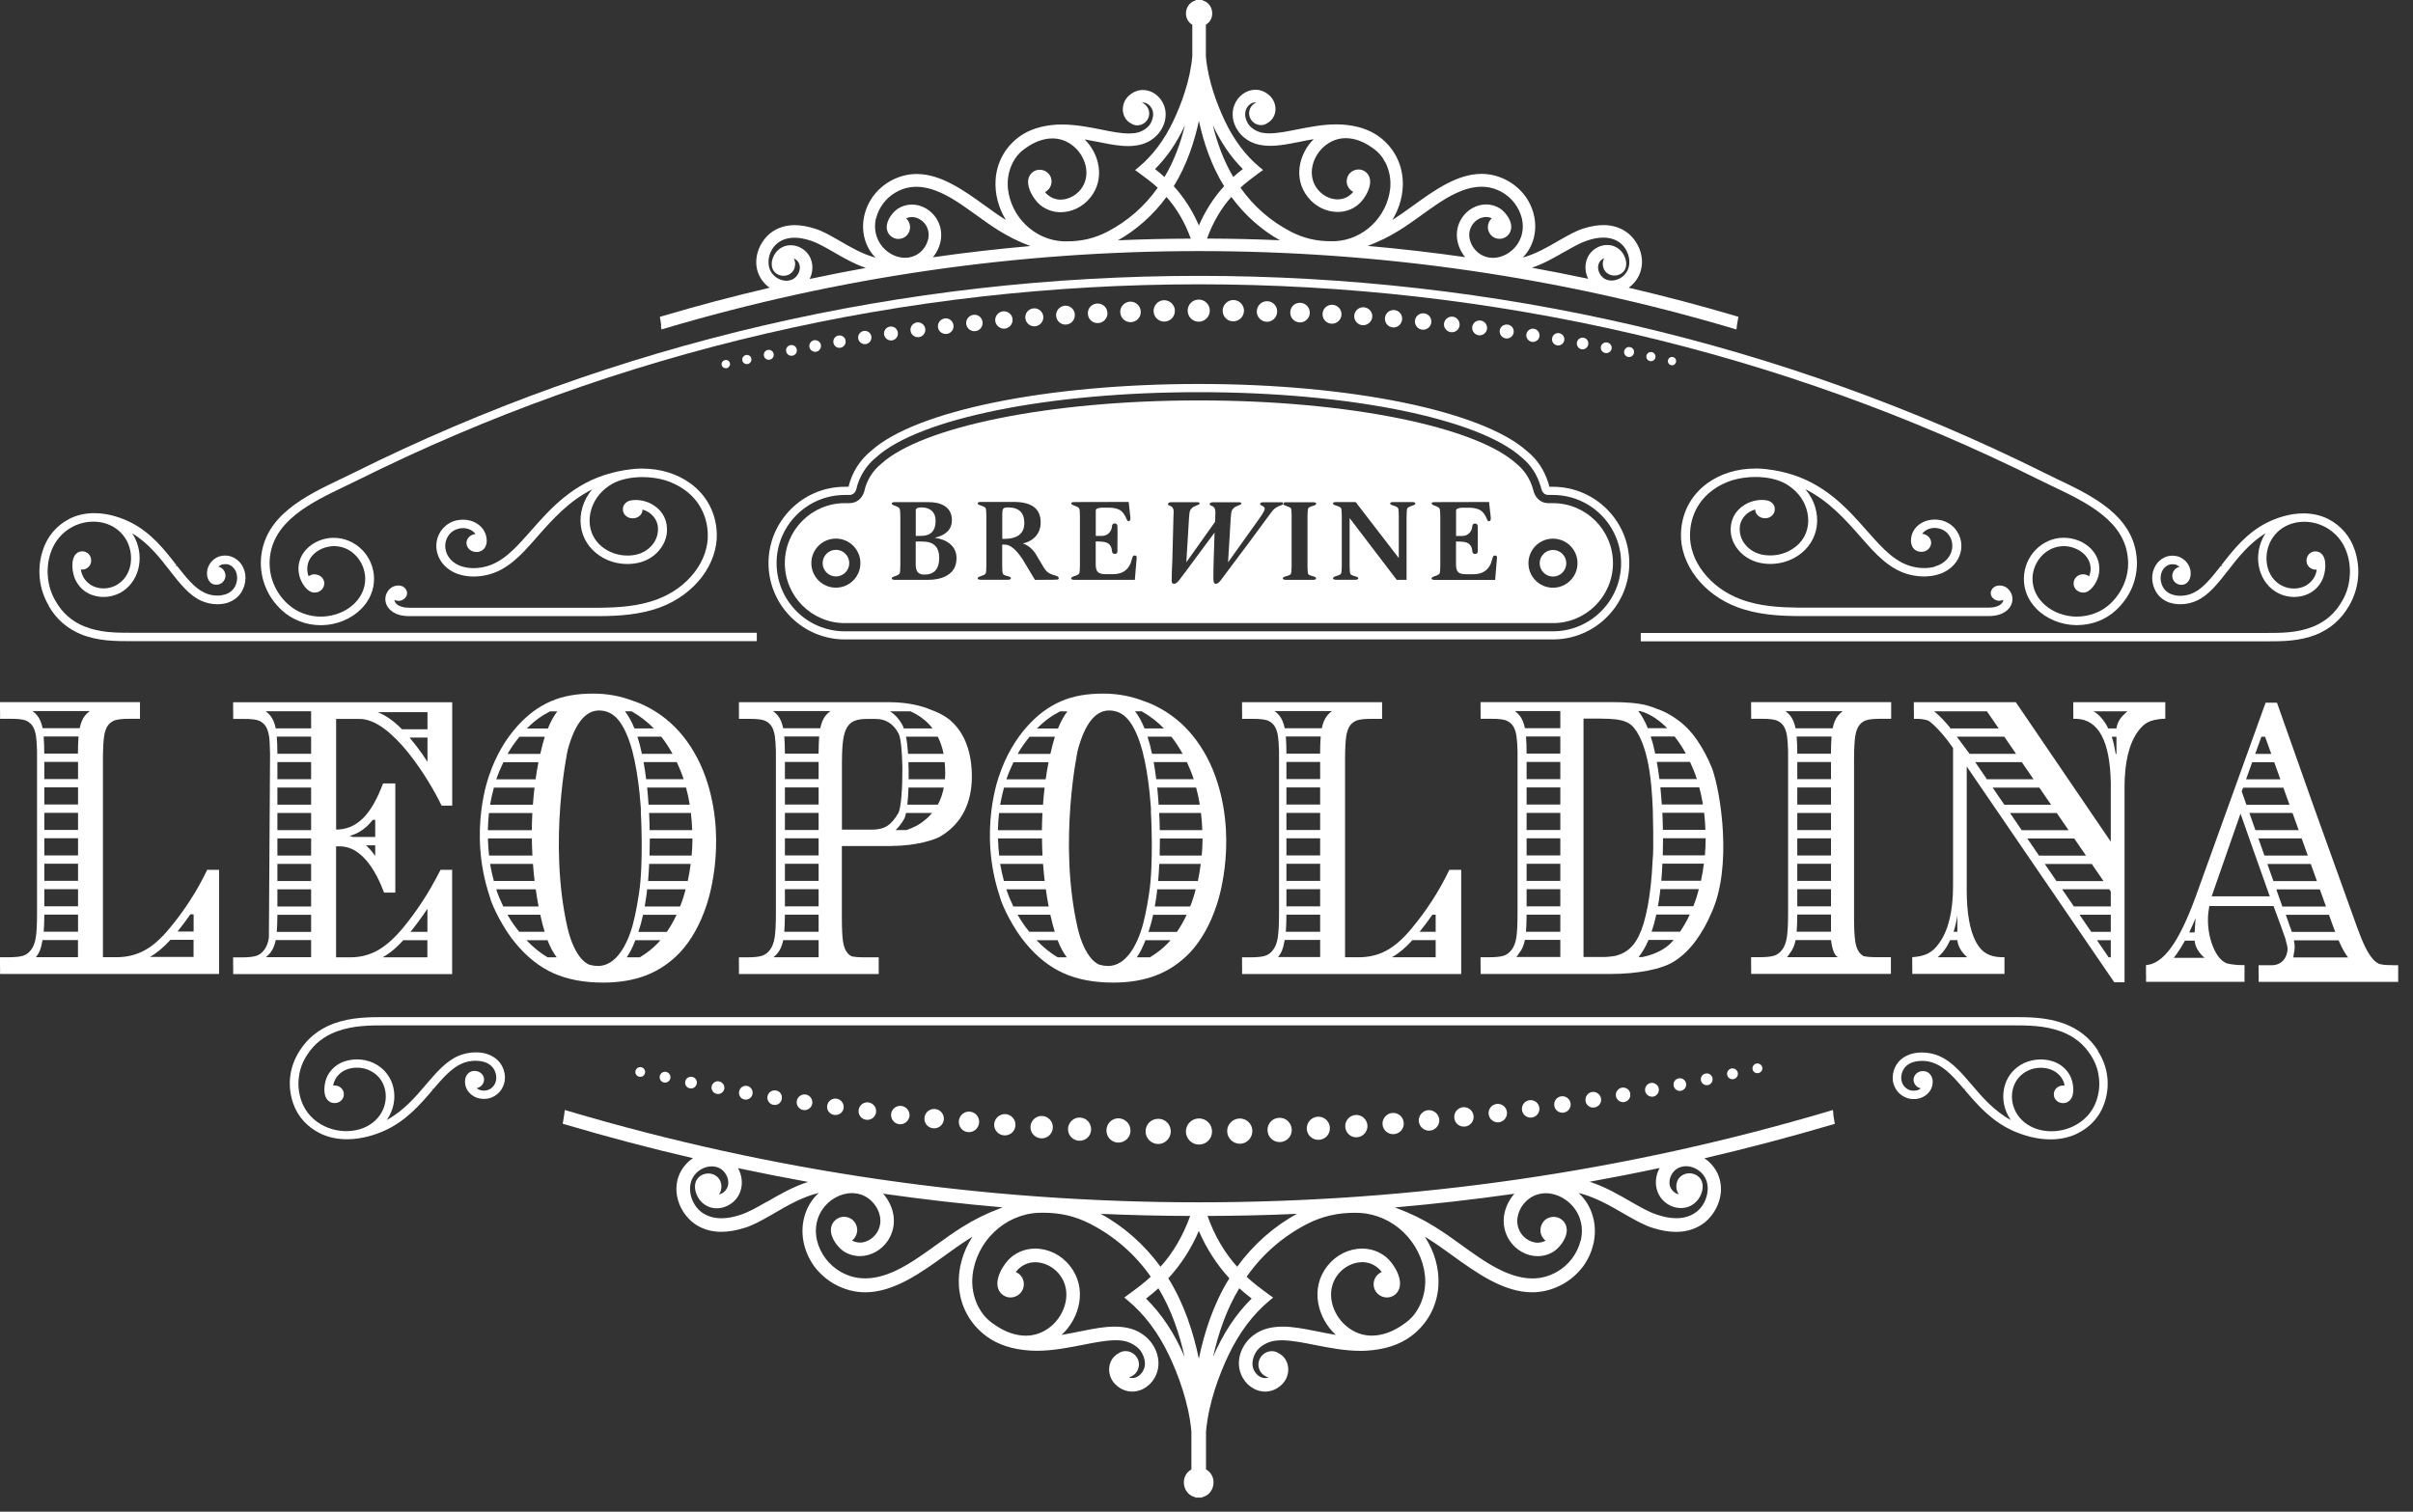 <svg width="150" height="94" viewBox="0 0 150 94" fill="none" xmlns="http://www.w3.org/2000/svg">
<rect x="0" y="0" width="150" height="94" fill="#333333" stroke="none"/>
<g clip-path="url(#clip0_3445_516)">
<path d="M17.52 37.949C18.171 38.547 19.033 38.876 19.945 38.876H19.991C20.926 38.865 21.853 38.481 22.47 37.849C22.988 37.32 23.26 36.665 23.252 35.96C23.229 34.572 22.114 33.442 20.731 33.442C20.106 33.446 19.485 33.702 19.071 34.128C18.723 34.484 18.543 34.925 18.554 35.4C18.566 35.814 18.719 36.216 18.991 36.538C19.125 36.688 19.297 36.841 19.558 36.849C19.884 36.849 20.148 36.603 20.16 36.289C20.16 35.971 19.911 35.726 19.55 35.711C19.416 35.711 19.29 35.757 19.186 35.833C19.129 35.691 19.102 35.542 19.102 35.392C19.094 35.059 19.221 34.749 19.462 34.496C19.773 34.17 20.252 33.971 20.758 33.959C21.938 33.959 22.689 34.998 22.704 35.96C22.712 36.607 22.421 37.213 21.884 37.661C21.374 38.087 20.685 38.336 19.953 38.343C19.175 38.343 18.447 38.067 17.895 37.562C17.508 37.213 17.209 36.787 17.01 36.301C16.818 35.837 16.738 35.335 16.765 34.802C16.925 32.407 19.328 31.253 21.47 30.226L22.286 29.832C30.303 25.842 38.818 22.784 47.589 20.749C56.356 18.71 65.419 17.679 74.528 17.679C83.636 17.679 92.691 18.714 101.47 20.749C110.257 22.791 118.764 25.85 126.761 29.835L127.585 30.234C129.715 31.25 132.13 32.403 132.283 34.806C132.321 35.312 132.237 35.814 132.038 36.301C131.842 36.776 131.539 37.213 131.16 37.562C130.612 38.064 129.88 38.343 129.068 38.343C128.37 38.336 127.677 38.087 127.167 37.661C126.631 37.213 126.336 36.607 126.347 35.96C126.362 34.998 127.117 33.959 128.317 33.959C129.114 33.974 129.972 34.53 129.961 35.392C129.953 35.561 129.918 35.711 129.865 35.837C129.761 35.757 129.627 35.711 129.474 35.711C129.144 35.722 128.892 35.979 128.903 36.289C128.903 36.603 129.167 36.849 129.512 36.849C129.769 36.841 129.93 36.684 130.064 36.535C130.344 36.213 130.501 35.806 130.501 35.396C130.509 34.921 130.328 34.48 129.984 34.124C129.57 33.699 128.949 33.442 128.29 33.438C126.945 33.438 125.834 34.569 125.811 35.956C125.799 36.657 126.064 37.312 126.577 37.841C127.194 38.477 128.121 38.861 129.056 38.872H129.102C130.026 38.872 130.892 38.543 131.532 37.945C131.984 37.527 132.325 37.04 132.551 36.496C132.773 35.941 132.869 35.346 132.831 34.775C132.651 32.066 130.083 30.84 127.822 29.763C127.646 29.674 127.47 29.586 127.297 29.506L127.014 29.368C118.963 25.363 110.414 22.293 101.6 20.239C92.798 18.193 83.694 17.154 74.531 17.154C65.369 17.154 56.264 18.193 47.462 20.239C38.626 22.297 30.077 25.371 22.049 29.368C21.777 29.498 21.512 29.625 21.233 29.763C18.968 30.843 16.401 32.07 16.22 34.779C16.19 35.389 16.286 35.967 16.508 36.5C16.719 37.036 17.06 37.523 17.52 37.949Z" fill="white"/>
<path d="M3.027 37.68C3.51 38.508 4.169 39.083 5.047 39.447C6.108 39.869 7.162 39.869 8.181 39.869H47.045V39.347H8.17C7.212 39.347 6.219 39.347 5.238 38.949C4.472 38.635 3.897 38.133 3.476 37.412C3.203 36.96 3.039 36.465 2.985 35.937C2.924 35.434 2.977 34.902 3.142 34.392C3.38 33.668 3.874 33.081 4.533 32.744C4.924 32.545 5.361 32.438 5.798 32.438C6.737 32.438 7.53 32.909 7.917 33.698C8.354 34.591 8.2 35.883 7.189 36.408C6.963 36.527 6.706 36.588 6.445 36.588C6.265 36.588 6.085 36.557 5.913 36.5C5.587 36.385 5.311 36.144 5.158 35.837C5.089 35.699 5.043 35.557 5.027 35.411C5.054 35.415 5.081 35.419 5.112 35.419C5.418 35.419 5.667 35.166 5.667 34.864C5.679 34.549 5.441 34.292 5.127 34.281C4.985 34.281 4.863 34.323 4.782 34.396C4.342 34.729 4.495 35.684 4.698 36.078C4.924 36.527 5.296 36.856 5.748 37.006C5.974 37.082 6.208 37.121 6.445 37.121C6.79 37.121 7.131 37.036 7.442 36.879C8.595 36.278 9.02 34.745 8.388 33.457C8.338 33.357 8.281 33.258 8.219 33.162C9.235 33.779 9.932 34.679 10.561 35.488C11.162 36.258 11.729 36.987 12.469 37.339C12.791 37.492 13.155 37.573 13.515 37.573C13.738 37.573 13.948 37.542 14.148 37.481C14.596 37.328 14.925 37.036 15.102 36.642C15.236 36.358 15.286 36.04 15.247 35.714C15.209 35.458 15.102 35.208 14.945 35.009C14.772 34.802 14.55 34.653 14.301 34.584C14.201 34.561 14.101 34.545 14.002 34.545C13.937 34.545 13.868 34.549 13.799 34.561C13.73 34.572 13.665 34.591 13.588 34.614C13.358 34.706 13.163 34.867 13.036 35.07C12.902 35.277 12.845 35.534 12.875 35.799C12.91 35.998 12.99 36.147 13.12 36.255C13.209 36.324 13.32 36.358 13.458 36.358C13.761 36.358 14.006 36.117 14.017 35.806C14.017 35.519 13.818 35.281 13.573 35.239C13.634 35.182 13.707 35.136 13.791 35.105C13.806 35.097 13.837 35.09 13.883 35.09C13.929 35.082 13.979 35.078 14.025 35.078C14.079 35.078 14.128 35.086 14.171 35.093C14.312 35.132 14.439 35.216 14.538 35.335C14.642 35.458 14.707 35.611 14.73 35.791C14.761 35.983 14.73 36.205 14.638 36.408C14.519 36.676 14.289 36.876 13.994 36.964C13.841 37.01 13.68 37.036 13.508 37.036C13.232 37.036 12.944 36.971 12.699 36.849C12.082 36.561 11.553 35.887 10.994 35.174L10.909 35.239L10.967 35.139C10.227 34.189 9.392 33.112 8.093 32.468C7.572 32.212 6.763 31.909 5.855 31.909C5.288 31.909 4.767 32.028 4.303 32.269C3.51 32.679 2.928 33.373 2.659 34.227C2.472 34.791 2.41 35.404 2.475 35.994C2.537 36.58 2.732 37.163 3.039 37.676L3.027 37.68Z" fill="white"/>
<path d="M134.908 37.481C135.103 37.542 135.314 37.573 135.536 37.573C135.9 37.573 136.26 37.492 136.582 37.339C137.322 36.987 137.889 36.258 138.491 35.488C139.119 34.68 139.817 33.779 140.832 33.162C140.771 33.258 140.713 33.357 140.663 33.457C140.031 34.745 140.456 36.278 141.61 36.879C141.916 37.036 142.261 37.121 142.602 37.121C142.84 37.121 143.074 37.083 143.3 37.006C143.752 36.856 144.128 36.527 144.35 36.078C144.553 35.684 144.706 34.729 144.273 34.404C144.185 34.327 144.062 34.285 143.917 34.285C143.606 34.296 143.373 34.553 143.38 34.864C143.38 35.174 143.629 35.423 143.947 35.423C143.97 35.423 143.993 35.423 144.016 35.419C143.997 35.565 143.955 35.711 143.886 35.845C143.733 36.151 143.457 36.393 143.131 36.508C142.959 36.565 142.779 36.596 142.595 36.596C142.334 36.596 142.077 36.534 141.847 36.416C140.84 35.891 140.686 34.599 141.123 33.706C141.51 32.917 142.303 32.445 143.242 32.445C143.683 32.445 144.12 32.553 144.507 32.752C145.17 33.089 145.664 33.675 145.898 34.4C146.063 34.91 146.116 35.446 146.055 35.948C146.005 36.473 145.84 36.971 145.564 37.424C145.143 38.144 144.568 38.646 143.802 38.96C142.817 39.359 141.828 39.359 140.866 39.359H101.995V39.88H140.859C141.878 39.88 142.932 39.88 143.993 39.459C144.871 39.094 145.53 38.516 146.013 37.692C146.319 37.178 146.511 36.596 146.576 36.009C146.641 35.419 146.576 34.81 146.392 34.243C146.124 33.388 145.538 32.691 144.748 32.284C144.288 32.047 143.767 31.924 143.196 31.924C142.288 31.924 141.476 32.227 140.955 32.484C139.656 33.127 138.816 34.204 138.081 35.155L138.165 35.22L138.054 35.189C137.494 35.902 136.966 36.577 136.349 36.864C136.107 36.983 135.82 37.048 135.54 37.048C135.368 37.048 135.203 37.025 135.053 36.975C134.758 36.887 134.532 36.688 134.413 36.419C134.325 36.212 134.291 35.994 134.322 35.799C134.345 35.622 134.41 35.469 134.513 35.346C134.613 35.228 134.739 35.143 134.881 35.105C134.923 35.093 134.973 35.086 135.03 35.086C135.076 35.086 135.122 35.09 135.188 35.097C135.218 35.097 135.245 35.101 135.276 35.12C135.352 35.151 135.425 35.193 135.483 35.251C135.23 35.3 135.034 35.538 135.034 35.822C135.046 36.128 135.291 36.366 135.609 36.366C135.728 36.366 135.839 36.328 135.927 36.258C136.057 36.155 136.138 36.006 136.172 35.799C136.203 35.538 136.146 35.281 136.011 35.078C135.885 34.875 135.686 34.714 135.448 34.618C135.383 34.599 135.314 34.58 135.245 34.568C135.176 34.557 135.107 34.553 135.042 34.553C134.942 34.553 134.843 34.565 134.739 34.591C134.494 34.66 134.272 34.806 134.099 35.017C133.946 35.216 133.839 35.465 133.8 35.726C133.762 36.048 133.812 36.366 133.946 36.646C134.122 37.044 134.452 37.335 134.904 37.489L134.908 37.481Z" fill="white"/>
<path d="M120.282 35.235C120.079 35.297 119.856 35.323 119.619 35.323C119.381 35.323 119.159 35.297 118.929 35.243C117.826 34.994 117.002 34.066 116.274 33.25L116.07 33.024C114.894 31.679 113.426 30.008 110.989 29.391C110.579 29.287 109.947 29.157 109.273 29.134H109.138C107.993 29.134 106.954 29.452 106.13 30.054C105.107 30.797 104.529 31.909 104.494 33.181C104.463 34.093 104.797 35.055 105.429 35.887C106.069 36.715 106.95 37.358 107.977 37.749C109.253 38.228 110.579 38.301 111.825 38.309H123.616C123.826 38.309 124.041 38.282 124.233 38.232C124.75 38.087 125.091 37.711 125.102 37.274C125.102 37.109 125.064 36.952 124.991 36.833C124.926 36.711 124.83 36.603 124.681 36.504C124.604 36.465 124.539 36.442 124.497 36.435C124.428 36.416 124.359 36.408 124.29 36.408C124.098 36.408 123.934 36.488 123.834 36.63C123.788 36.703 123.75 36.787 123.75 36.887C123.75 37.151 124.026 37.358 124.263 37.358C124.382 37.358 124.47 37.331 124.539 37.293C124.512 37.531 124.275 37.676 124.068 37.726C123.949 37.765 123.803 37.784 123.616 37.784H111.779C110.675 37.768 109.391 37.715 108.188 37.255C107.249 36.898 106.452 36.32 105.885 35.58C105.322 34.856 105.027 34.009 105.057 33.196C105.088 32.077 105.594 31.108 106.483 30.464C106.816 30.215 107.234 30.008 107.686 29.862C108.123 29.732 108.621 29.659 109.123 29.659C109.84 29.659 110.499 29.805 110.982 30.069C111.3 30.253 111.576 30.479 111.802 30.744C112.262 31.288 112.476 32.008 112.384 32.671C112.3 33.265 111.986 33.764 111.468 34.108C111.054 34.388 110.564 34.538 110.047 34.538C109.939 34.538 109.828 34.53 109.717 34.519C109.23 34.461 108.801 34.235 108.51 33.886C108.223 33.553 108.096 33.112 108.161 32.683C108.215 32.361 108.407 32.07 108.702 31.866C108.82 31.786 108.955 31.725 109.108 31.679C109.108 31.828 109.173 31.966 109.292 32.07C109.407 32.169 109.556 32.227 109.732 32.227C109.901 32.227 110.066 32.158 110.177 32.039C110.28 31.932 110.334 31.794 110.326 31.652C110.326 31.518 110.284 31.403 110.2 31.319C110.024 31.115 109.763 31.089 109.552 31.089C109.514 31.089 109.476 31.089 109.434 31.089C109.054 31.108 108.675 31.234 108.376 31.441C107.958 31.717 107.686 32.135 107.61 32.614C107.514 33.181 107.678 33.748 108.069 34.208C108.441 34.66 109.012 34.963 109.637 35.04C109.775 35.059 109.913 35.067 110.05 35.067C110.675 35.067 111.277 34.886 111.786 34.541C112.426 34.108 112.832 33.465 112.936 32.725C113.047 31.92 112.79 31.085 112.235 30.429V30.422C113.702 31.165 114.725 32.323 115.637 33.357L115.798 33.541C116.592 34.442 117.488 35.465 118.791 35.753C119.059 35.814 119.335 35.845 119.607 35.845C119.906 35.845 120.186 35.806 120.439 35.733C121.439 35.458 122.056 34.587 121.903 33.664C121.849 33.361 121.711 33.074 121.5 32.836C121.274 32.591 120.983 32.426 120.665 32.349C120.535 32.323 120.404 32.307 120.274 32.307C119.749 32.307 119.289 32.526 119.013 32.909C118.898 33.078 118.826 33.265 118.803 33.453C118.768 33.656 118.799 33.959 118.987 34.143C119.075 34.224 119.217 34.315 119.443 34.315C119.78 34.315 120.048 34.062 120.048 33.737C120.037 33.453 119.791 33.219 119.485 33.193C119.653 32.966 119.945 32.828 120.266 32.828C120.355 32.828 120.439 32.84 120.523 32.859C120.734 32.905 120.929 33.016 121.071 33.169C121.213 33.331 121.313 33.534 121.347 33.741C121.451 34.411 121.01 35.024 120.27 35.227L120.282 35.235Z" fill="white"/>
<path d="M25.306 36.883C25.306 36.784 25.264 36.703 25.218 36.623C25.122 36.485 24.961 36.408 24.765 36.408C24.697 36.408 24.628 36.419 24.57 36.435C24.516 36.443 24.451 36.469 24.363 36.515C24.229 36.607 24.129 36.711 24.068 36.83C23.991 36.956 23.953 37.109 23.953 37.278C23.965 37.715 24.306 38.09 24.823 38.236C25.011 38.286 25.225 38.313 25.436 38.313H37.227C38.469 38.305 39.798 38.232 41.074 37.753C42.101 37.362 42.983 36.718 43.623 35.891C44.255 35.059 44.588 34.101 44.558 33.189C44.523 31.916 43.941 30.805 42.921 30.061C42.097 29.46 41.055 29.138 39.913 29.138H39.775C39.105 29.161 38.472 29.291 38.062 29.398C35.625 30.012 34.161 31.686 32.985 33.028L32.782 33.254C32.054 34.07 31.23 34.998 30.126 35.247C29.896 35.3 29.663 35.327 29.437 35.327C29.199 35.327 28.977 35.297 28.77 35.239C28.034 35.036 27.59 34.423 27.693 33.756C27.728 33.549 27.827 33.346 27.969 33.185C28.111 33.032 28.306 32.92 28.521 32.871C28.605 32.852 28.693 32.84 28.778 32.84C29.096 32.84 29.387 32.974 29.559 33.204C29.257 33.231 29.008 33.465 28.996 33.752C28.996 34.074 29.26 34.323 29.632 34.327C29.785 34.327 29.935 34.266 30.061 34.151C30.249 33.971 30.28 33.668 30.245 33.468C30.222 33.277 30.149 33.085 30.034 32.917C29.759 32.533 29.299 32.315 28.774 32.315C28.643 32.315 28.513 32.33 28.383 32.357C28.061 32.43 27.774 32.599 27.544 32.844C27.333 33.081 27.195 33.365 27.145 33.672C26.996 34.591 27.609 35.461 28.609 35.737C28.862 35.81 29.142 35.849 29.441 35.849C29.713 35.849 29.985 35.818 30.253 35.757C31.556 35.469 32.456 34.446 33.249 33.545L33.41 33.361C34.322 32.327 35.342 31.169 36.817 30.426H36.813C36.258 31.089 36.001 31.924 36.112 32.729C36.212 33.465 36.622 34.112 37.261 34.545C37.771 34.89 38.369 35.071 38.997 35.071C39.135 35.071 39.273 35.063 39.411 35.044C40.036 34.971 40.611 34.668 40.978 34.216C41.369 33.756 41.534 33.189 41.438 32.622C41.365 32.142 41.093 31.725 40.676 31.449C40.373 31.238 39.998 31.112 39.614 31.093C39.576 31.093 39.538 31.093 39.496 31.093C39.285 31.093 39.02 31.119 38.852 31.319C38.767 31.407 38.721 31.522 38.721 31.652C38.714 31.798 38.767 31.936 38.871 32.043C38.982 32.162 39.147 32.231 39.335 32.231C39.672 32.231 39.944 31.985 39.94 31.702C39.94 31.694 39.94 31.69 39.94 31.683C40.093 31.729 40.227 31.79 40.346 31.87C40.641 32.074 40.833 32.365 40.887 32.687C40.952 33.12 40.825 33.557 40.538 33.894C40.247 34.243 39.817 34.469 39.331 34.526C39.22 34.542 39.112 34.545 39.005 34.545C38.488 34.545 37.997 34.396 37.583 34.116C37.07 33.771 36.756 33.273 36.671 32.679C36.579 32.02 36.798 31.299 37.254 30.751C37.48 30.483 37.76 30.257 38.074 30.077C38.557 29.812 39.216 29.667 39.932 29.667C40.434 29.667 40.932 29.736 41.369 29.87C41.822 30.016 42.239 30.223 42.573 30.472C43.462 31.116 43.967 32.085 43.998 33.204C44.029 34.013 43.734 34.86 43.17 35.588C42.603 36.328 41.81 36.906 40.867 37.263C39.664 37.719 38.384 37.776 37.281 37.791H25.44C25.252 37.791 25.107 37.772 24.98 37.73C24.777 37.68 24.539 37.535 24.516 37.297C24.582 37.335 24.67 37.362 24.792 37.362C25.03 37.362 25.306 37.155 25.306 36.891V36.883Z" fill="white"/>
<path d="M130.417 65.331C129.915 64.546 129.225 63.994 128.309 63.649C127.202 63.246 126.106 63.246 125.041 63.246H24.007C22.946 63.246 21.846 63.246 20.738 63.649C19.823 63.994 19.133 64.546 18.631 65.331C18.313 65.822 18.106 66.377 18.041 66.941C17.972 67.504 18.041 68.091 18.232 68.631C18.516 69.447 19.125 70.11 19.953 70.501C20.432 70.727 20.976 70.842 21.566 70.842C22.513 70.842 23.36 70.551 23.9 70.309C25.256 69.696 26.13 68.669 26.904 67.765L26.82 67.696L26.927 67.734C27.513 67.052 28.065 66.412 28.713 66.136C28.966 66.021 29.268 65.96 29.56 65.96C29.74 65.96 29.912 65.983 30.073 66.029C30.384 66.113 30.621 66.305 30.744 66.558C30.836 66.753 30.87 66.96 30.84 67.144C30.817 67.309 30.747 67.454 30.644 67.569C30.541 67.684 30.407 67.765 30.257 67.799C30.211 67.811 30.157 67.815 30.1 67.815C30.05 67.815 30 67.815 29.935 67.803C29.901 67.803 29.87 67.795 29.839 67.78C29.763 67.753 29.69 67.715 29.632 67.665C29.893 67.615 30.092 67.389 30.092 67.117C30.081 66.822 29.828 66.592 29.494 66.592C29.376 66.592 29.261 66.626 29.169 66.692C29.031 66.791 28.947 66.933 28.912 67.136C28.881 67.389 28.943 67.634 29.081 67.834C29.215 68.025 29.418 68.183 29.667 68.271C29.736 68.29 29.805 68.305 29.874 68.317C29.947 68.328 30.016 68.332 30.085 68.332C30.184 68.332 30.291 68.32 30.395 68.297C30.652 68.232 30.882 68.094 31.062 67.891C31.223 67.7 31.334 67.462 31.376 67.213C31.418 66.902 31.364 66.596 31.227 66.328C31.043 65.948 30.698 65.668 30.226 65.523C30.023 65.465 29.805 65.439 29.575 65.439C29.199 65.439 28.82 65.515 28.487 65.661C27.716 65.998 27.122 66.692 26.494 67.427C25.839 68.198 25.107 69.06 24.042 69.646C24.103 69.558 24.16 69.466 24.21 69.374C24.536 68.769 24.605 68.06 24.398 67.427C24.206 66.841 23.789 66.37 23.225 66.102C22.907 65.952 22.551 65.875 22.195 65.875C21.949 65.875 21.704 65.914 21.47 65.983C20.999 66.124 20.608 66.439 20.374 66.868C20.16 67.247 19.999 68.163 20.455 68.481C20.543 68.554 20.669 68.593 20.819 68.593C21.141 68.581 21.382 68.336 21.375 68.037C21.375 67.738 21.118 67.496 20.788 67.496C20.761 67.496 20.738 67.496 20.712 67.504C20.731 67.366 20.777 67.236 20.846 67.106C21.007 66.814 21.294 66.581 21.635 66.473C21.819 66.416 22.007 66.389 22.198 66.389C22.474 66.389 22.746 66.45 22.984 66.565C23.425 66.776 23.739 67.129 23.888 67.585C24.053 68.087 24 68.65 23.743 69.133C23.337 69.888 22.509 70.336 21.524 70.336C21.064 70.336 20.604 70.233 20.194 70.041C19.501 69.719 18.987 69.16 18.742 68.474C18.57 67.987 18.516 67.481 18.577 67.006C18.631 66.508 18.803 66.036 19.087 65.603C19.524 64.917 20.129 64.438 20.926 64.139C21.957 63.76 22.992 63.76 23.996 63.76H125.052C126.056 63.76 127.091 63.76 128.121 64.139C128.922 64.438 129.524 64.917 129.965 65.607C130.248 66.036 130.421 66.508 130.474 67.01C130.539 67.485 130.482 67.991 130.309 68.478C130.064 69.167 129.547 69.723 128.853 70.049C128.447 70.24 127.987 70.344 127.527 70.344C126.543 70.344 125.715 69.895 125.309 69.141C125.052 68.658 124.998 68.094 125.163 67.592C125.313 67.136 125.627 66.78 126.067 66.573C126.305 66.458 126.577 66.397 126.853 66.397C127.045 66.397 127.232 66.423 127.413 66.481C127.754 66.588 128.045 66.822 128.206 67.113C128.279 67.24 128.321 67.374 128.34 67.508C128.309 67.504 128.279 67.5 128.248 67.5C127.93 67.5 127.673 67.742 127.673 68.037C127.662 68.34 127.907 68.585 128.233 68.596C128.378 68.596 128.505 68.558 128.585 68.489C129.049 68.167 128.888 67.255 128.673 66.872C128.439 66.443 128.049 66.128 127.577 65.987C127.34 65.914 127.098 65.879 126.853 65.879C126.497 65.879 126.14 65.96 125.818 66.105C125.255 66.374 124.837 66.845 124.646 67.431C124.439 68.064 124.508 68.776 124.834 69.378C124.883 69.47 124.941 69.562 125.002 69.65C123.937 69.064 123.205 68.202 122.55 67.431C121.921 66.695 121.327 66.002 120.557 65.668C120.22 65.523 119.844 65.446 119.469 65.446C119.239 65.446 119.021 65.477 118.814 65.534C118.346 65.68 118.001 65.956 117.821 66.335C117.679 66.607 117.63 66.914 117.668 67.228C117.71 67.474 117.821 67.715 117.986 67.906C118.166 68.106 118.396 68.244 118.653 68.309C118.756 68.332 118.86 68.343 118.963 68.343C119.032 68.343 119.101 68.34 119.174 68.328C119.243 68.317 119.312 68.297 119.392 68.278C119.63 68.19 119.837 68.037 119.967 67.845C120.109 67.646 120.166 67.397 120.136 67.14C120.097 66.945 120.013 66.803 119.875 66.703C119.787 66.642 119.672 66.603 119.53 66.603C119.22 66.603 118.963 66.834 118.952 67.132C118.952 67.404 119.155 67.634 119.408 67.677C119.346 67.726 119.273 67.765 119.189 67.795C119.17 67.807 119.139 67.811 119.09 67.811C119.04 67.818 118.99 67.822 118.94 67.822C118.883 67.822 118.829 67.818 118.783 67.807C118.634 67.769 118.499 67.688 118.396 67.577C118.289 67.462 118.223 67.316 118.197 67.148C118.166 66.968 118.197 66.761 118.292 66.565C118.415 66.308 118.657 66.121 118.963 66.036C119.124 65.99 119.296 65.967 119.477 65.967C119.768 65.967 120.07 66.029 120.327 66.147C120.971 66.423 121.527 67.067 122.109 67.746L122.19 67.673L122.132 67.772C122.902 68.677 123.776 69.704 125.136 70.317C125.677 70.558 126.524 70.85 127.47 70.85C128.06 70.85 128.604 70.735 129.083 70.509C129.911 70.118 130.52 69.455 130.8 68.642C130.995 68.102 131.064 67.516 130.995 66.952C130.93 66.393 130.727 65.837 130.405 65.343L130.417 65.331Z" fill="white"/>
<path d="M115.334 45.751C115.38 45.46 115.468 45.234 115.591 45.081C115.702 44.943 115.84 44.847 116.005 44.789C116.181 44.728 116.472 44.697 116.863 44.697H117.561V43.659H108.854V44.226H108.858V44.697H109.556C109.947 44.697 110.238 44.728 110.414 44.789C110.579 44.847 110.713 44.943 110.828 45.081C110.951 45.234 111.039 45.46 111.085 45.751C111.119 45.974 111.142 46.296 111.154 46.706C111.154 46.794 111.154 46.874 111.154 46.966V56.777C111.154 57.471 111.127 57.981 111.073 58.306C111.02 58.632 110.92 58.885 110.778 59.065C110.644 59.245 110.475 59.368 110.28 59.429C110.081 59.491 109.774 59.521 109.36 59.521H108.854V60.088H108.858V60.56H117.545V59.521H116.649C116.308 59.521 116.043 59.498 115.848 59.456C115.752 59.402 115.664 59.333 115.587 59.23C115.465 59.077 115.376 58.85 115.331 58.559C115.281 58.245 115.254 57.743 115.254 57.061V47.25C115.254 46.568 115.281 46.066 115.331 45.751H115.334ZM111.085 59.521C111.085 59.521 111.115 59.487 111.131 59.468C111.177 59.41 111.215 59.349 111.253 59.284C111.265 59.268 111.28 59.257 111.292 59.238C111.445 59.046 111.556 58.778 111.621 58.456H113.821C113.821 58.456 113.936 59.521 114.311 59.521H111.085ZM111.725 54.777V53.711H113.821V54.777H111.725ZM113.821 55.294V56.359H111.725V55.294H113.821ZM111.725 53.198V52.132H113.821V53.198H111.725ZM111.725 51.615V50.55H113.821V51.615H111.725ZM111.725 50.032V48.967H113.821V50.032H111.725ZM111.725 48.449V47.384H113.821V48.449H111.725ZM111.725 46.867C111.725 46.437 111.709 46.085 111.686 45.801H113.855C113.832 46.085 113.821 46.437 113.817 46.867H111.721H111.725ZM111.725 56.869H113.821V57.935H111.686C111.709 57.651 111.721 57.298 111.725 56.869ZM114.261 44.494C114.1 44.694 113.989 44.962 113.924 45.288H111.617C111.552 44.962 111.441 44.694 111.284 44.498C111.196 44.391 111.096 44.299 110.989 44.222H114.556C114.449 44.299 114.35 44.387 114.261 44.494Z" fill="white"/>
<path d="M90.833 60.563V54.087H90.097C89.779 54.75 89.422 55.39 89.024 56.003C88.629 56.616 88.204 57.191 87.748 57.735C87.227 58.371 86.706 58.827 86.188 59.107C85.671 59.387 85.096 59.525 84.456 59.525H83.613V47.254C83.613 46.571 83.64 46.069 83.69 45.755C83.736 45.464 83.824 45.238 83.947 45.084C84.061 44.946 84.196 44.851 84.36 44.793C84.537 44.732 84.828 44.701 85.219 44.701H85.916V43.663H77.21V44.23H77.214V44.701H77.911C78.302 44.701 78.593 44.732 78.77 44.793C78.934 44.851 79.069 44.946 79.183 45.084C79.306 45.238 79.394 45.464 79.44 45.755C79.475 45.977 79.498 46.299 79.509 46.706C79.509 46.794 79.509 46.878 79.509 46.974V56.785C79.509 57.478 79.482 57.988 79.429 58.314C79.375 58.64 79.275 58.892 79.134 59.073C78.999 59.253 78.831 59.375 78.635 59.437C78.436 59.498 78.13 59.529 77.716 59.529H77.21V60.096H77.214V60.567H90.829L90.833 60.563ZM89.043 56.877H89.246V57.942H88.246C88.522 57.601 88.786 57.245 89.043 56.877ZM87.809 58.459H89.246V59.525H86.525C86.951 59.287 87.38 58.927 87.805 58.459H87.809ZM82.065 57.942H79.931C79.954 57.658 79.965 57.306 79.969 56.877H82.065V57.942ZM82.065 56.359H79.969V55.294H82.065V56.359ZM82.065 54.776H79.969V53.711H82.065V54.776ZM82.065 53.194H79.969V52.128H82.065V53.194ZM82.065 51.611H79.969V50.546H82.065V51.611ZM82.065 50.028H79.969V48.963H82.065V50.028ZM82.065 48.445H79.969V47.38H82.065V48.445ZM82.065 46.863H79.969C79.969 46.433 79.954 46.081 79.931 45.797H82.1C82.076 46.081 82.065 46.433 82.061 46.863H82.065ZM79.233 44.218H82.801C82.694 44.295 82.594 44.383 82.506 44.49C82.345 44.69 82.234 44.958 82.168 45.284H79.862C79.796 44.958 79.685 44.69 79.528 44.494C79.44 44.387 79.341 44.295 79.233 44.218ZM79.49 59.46C79.655 59.253 79.77 58.969 79.827 58.613V58.601C79.843 58.551 79.854 58.502 79.865 58.448H82.065V59.513H79.444C79.444 59.513 79.475 59.479 79.49 59.46Z" fill="white"/>
<path d="M12.96 54.083H12.883C12.565 54.746 12.209 55.386 11.81 55.999C11.415 56.612 10.99 57.187 10.534 57.731C10.013 58.368 9.492 58.824 8.974 59.103C8.457 59.383 7.882 59.521 7.242 59.521H6.399V47.25C6.399 46.568 6.426 46.066 6.476 45.751C6.522 45.46 6.61 45.234 6.733 45.081C6.844 44.943 6.982 44.847 7.147 44.789C7.323 44.728 7.614 44.697 8.005 44.697H8.702V43.659H0V44.226H0.004V44.697H0.705C1.096 44.697 1.387 44.728 1.563 44.789C1.728 44.847 1.862 44.943 1.977 45.081C2.1 45.234 2.188 45.46 2.234 45.751C2.269 45.974 2.292 46.296 2.303 46.702C2.303 46.79 2.303 46.874 2.303 46.97V56.781C2.303 57.475 2.276 57.984 2.223 58.31C2.169 58.636 2.069 58.889 1.927 59.069C1.793 59.249 1.625 59.372 1.425 59.433C1.226 59.494 0.92 59.525 0.506 59.525H0V60.092H0.004V60.564H13.619V54.087H12.96V54.083ZM4.851 59.521H2.226C2.226 59.521 2.257 59.487 2.272 59.468C2.437 59.261 2.552 58.977 2.61 58.621V58.609C2.625 58.559 2.636 58.51 2.648 58.456H4.847V59.521H4.851ZM4.851 57.938H2.717C2.74 57.655 2.751 57.302 2.755 56.873H4.851V57.938ZM4.851 56.356H2.755V55.29H4.851V56.356ZM4.851 54.773H2.755V53.708H4.851V54.773ZM4.851 53.19H2.755V52.125H4.851V53.19ZM4.851 51.607H2.755V50.542H4.851V51.607ZM4.851 50.025H2.755V48.959H4.851V50.025ZM4.851 48.442H2.755V47.376H4.851V48.442ZM4.851 46.859H2.751C2.751 46.43 2.736 46.077 2.713 45.794H4.882C4.859 46.077 4.847 46.43 4.844 46.859H4.851ZM5.292 44.487C5.131 44.686 5.02 44.954 4.955 45.28H2.648C2.583 44.954 2.472 44.686 2.314 44.491C2.226 44.383 2.127 44.291 2.019 44.215H5.587C5.48 44.291 5.38 44.379 5.292 44.487ZM12.036 59.506H9.315C9.741 59.268 10.17 58.908 10.595 58.441H12.032V59.506H12.036ZM12.036 57.923H11.036C11.312 57.582 11.576 57.226 11.833 56.858H12.036V57.923Z" fill="white"/>
<path d="M71.815 43.885C71.573 43.766 71.32 43.667 71.064 43.582C70.301 43.287 69.473 43.13 68.58 43.13C68.067 43.13 67.596 43.168 67.166 43.245C66.737 43.322 66.331 43.441 65.948 43.609C65.565 43.774 65.208 43.985 64.867 44.234C64.53 44.483 64.197 44.79 63.867 45.154C63.143 45.955 62.526 47.005 62.131 48.177C62.131 48.177 60.782 51.646 62.143 55.723C62.296 56.367 63.051 57.824 63.756 58.651C64.457 59.502 65.251 60.131 66.117 60.518C66.979 60.905 68.013 61.1 69.194 61.1C70.209 61.1 71.113 60.947 71.887 60.644C72.665 60.341 73.359 59.87 73.957 59.249C74.669 58.49 75.233 57.494 75.631 56.279C75.631 56.279 76.934 52.673 75.689 48.683C75.34 47.56 74.819 46.587 74.171 45.778C73.52 44.966 72.727 44.334 71.815 43.889V43.885ZM73.516 46.874H71.612C71.569 46.671 71.523 46.48 71.477 46.292C71.431 46.123 71.382 45.962 71.332 45.809H72.815C73.075 46.135 73.305 46.491 73.516 46.874ZM70.968 44.23C71.474 44.517 71.941 44.87 72.355 45.295H71.148C70.972 44.858 70.776 44.51 70.558 44.23H70.968ZM64.001 45.813H65.576C65.534 45.947 65.492 46.085 65.454 46.23C65.396 46.441 65.342 46.656 65.293 46.878H63.262C63.48 46.491 63.733 46.142 64.001 45.813ZM62.564 48.45C62.691 48.078 62.84 47.729 63.001 47.396H65.181C65.112 47.74 65.055 48.097 65.001 48.461H62.56V48.45H62.564ZM62.407 48.974H64.936C64.894 49.327 64.863 49.684 64.837 50.04H62.173C62.239 49.676 62.315 49.319 62.411 48.974H62.407ZM62.104 50.557H64.802C64.783 50.914 64.772 51.266 64.768 51.623H62.035C62.043 51.263 62.066 50.906 62.104 50.557ZM62.112 53.202C62.074 52.853 62.047 52.496 62.039 52.136H64.772C64.775 52.489 64.787 52.845 64.806 53.202H62.112ZM62.177 53.719H64.841C64.867 54.072 64.898 54.424 64.94 54.781H62.407C62.315 54.436 62.235 54.083 62.173 53.719H62.177ZM62.557 55.302H65.013C65.063 55.666 65.124 56.022 65.189 56.367H62.993C62.829 56.026 62.679 55.674 62.557 55.302ZM63.99 57.946C63.718 57.617 63.472 57.26 63.258 56.881H65.293C65.339 57.092 65.388 57.302 65.442 57.502C65.484 57.659 65.526 57.804 65.569 57.942H63.99V57.946ZM65.749 59.529C65.285 59.253 64.844 58.897 64.434 58.464H65.745C65.913 58.9 66.105 59.253 66.316 59.529H65.745H65.749ZM65.764 45.299H64.461C64.699 45.058 64.94 44.847 65.185 44.671C65.411 44.506 65.653 44.364 65.898 44.234H66.354C66.136 44.517 65.94 44.87 65.768 45.299H65.764ZM68.845 60.062C68.653 60.062 68.477 60.027 68.308 59.977C68.132 59.885 67.975 59.763 67.833 59.598C67.5 59.207 67.186 58.563 66.983 57.67C65.772 52.336 66.998 46.644 66.998 46.644C67.435 45.012 68.09 44.18 68.945 44.18C69.42 44.18 69.811 44.368 70.14 44.759C70.481 45.165 70.78 45.824 71.021 46.71C71.213 47.453 71.362 48.334 71.466 49.323C71.497 49.626 71.523 49.94 71.546 50.247V50.515C71.546 50.515 71.727 53.658 71.431 55.559C71.282 56.52 71.125 57.341 70.887 58.008C70.65 58.67 70.362 59.18 70.017 59.537C69.676 59.893 69.285 60.069 68.853 60.069L68.845 60.062ZM72.612 58.636C72.271 58.992 71.891 59.284 71.481 59.529H70.669C70.872 59.234 71.048 58.877 71.205 58.464H72.761C72.711 58.521 72.662 58.578 72.612 58.636ZM73.16 57.95H71.393C71.5 57.628 71.6 57.276 71.684 56.885H73.765C73.585 57.272 73.382 57.628 73.16 57.95ZM74.175 55.842C74.118 56.022 74.052 56.199 73.984 56.367H71.784C71.83 56.114 71.868 55.858 71.907 55.582C71.918 55.49 71.926 55.394 71.937 55.302H74.328C74.279 55.482 74.233 55.666 74.175 55.842ZM74.459 54.784H71.995C72.025 54.443 72.048 54.087 72.064 53.719H74.643C74.597 54.079 74.539 54.436 74.463 54.784H74.459ZM74.7 53.202H72.087C72.094 52.895 72.102 52.581 72.102 52.259C72.102 52.217 72.102 52.178 72.102 52.14H74.754C74.754 52.5 74.735 52.853 74.704 53.206L74.7 53.202ZM74.735 51.619H72.094C72.087 51.259 72.079 50.902 72.06 50.553H74.658C74.7 50.898 74.723 51.255 74.738 51.619H74.735ZM74.585 50.036H72.025C72.002 49.672 71.972 49.316 71.937 48.971H74.355C74.447 49.312 74.528 49.668 74.585 50.036ZM71.876 48.453C71.83 48.082 71.776 47.725 71.715 47.388H73.78C73.938 47.725 74.083 48.078 74.206 48.453H71.876Z" fill="white"/>
<path d="M40.106 43.885C39.864 43.766 39.611 43.667 39.355 43.582C38.592 43.287 37.764 43.13 36.871 43.13C36.358 43.13 35.887 43.168 35.458 43.245C35.028 43.322 34.622 43.441 34.239 43.609C33.856 43.774 33.499 43.985 33.158 44.234C32.821 44.483 32.488 44.79 32.158 45.154C31.434 45.955 30.817 47.005 30.422 48.177C30.422 48.177 29.073 51.646 30.434 55.723C30.587 56.367 31.342 57.824 32.047 58.651C32.748 59.502 33.541 60.131 34.407 60.518C35.27 60.905 36.304 61.1 37.485 61.1C38.5 61.1 39.404 60.947 40.178 60.644C40.956 60.341 41.65 59.87 42.248 59.249C42.96 58.49 43.524 57.494 43.922 56.279C43.922 56.279 45.225 52.673 43.98 48.683C43.631 47.56 43.11 46.587 42.462 45.778C41.811 44.966 41.018 44.334 40.106 43.889V43.885ZM41.807 46.874H39.903C39.86 46.671 39.814 46.48 39.768 46.292C39.722 46.123 39.673 45.962 39.623 45.809H41.106C41.366 46.135 41.596 46.491 41.807 46.874ZM39.259 44.23C39.765 44.517 40.232 44.87 40.646 45.295H39.439C39.263 44.858 39.067 44.51 38.849 44.23H39.259ZM32.292 45.813H33.867C33.825 45.947 33.783 46.085 33.745 46.23C33.687 46.441 33.633 46.656 33.584 46.878H31.553C31.771 46.491 32.024 46.142 32.292 45.813ZM30.855 48.45C30.982 48.078 31.131 47.729 31.292 47.396H33.472C33.404 47.74 33.346 48.097 33.292 48.461H30.851V48.45H30.855ZM30.698 48.974H33.227C33.185 49.327 33.154 49.684 33.128 50.04H30.464C30.53 49.676 30.606 49.319 30.702 48.974H30.698ZM30.395 50.557H33.093C33.074 50.914 33.062 51.266 33.059 51.623H30.326C30.334 51.263 30.357 50.906 30.395 50.557ZM30.403 53.202C30.365 52.853 30.338 52.496 30.33 52.136H33.062C33.066 52.489 33.078 52.845 33.097 53.202H30.403ZM30.468 53.719H33.132C33.158 54.072 33.189 54.424 33.231 54.781H30.698C30.606 54.436 30.526 54.083 30.464 53.719H30.468ZM30.848 55.302H33.304C33.354 55.666 33.415 56.022 33.48 56.367H31.285C31.12 56.026 30.97 55.674 30.848 55.302ZM32.281 57.946C32.009 57.617 31.764 57.26 31.549 56.881H33.584C33.63 57.092 33.679 57.302 33.733 57.502C33.775 57.659 33.817 57.804 33.859 57.942H32.281V57.946ZM34.04 59.529C33.576 59.253 33.135 58.897 32.725 58.464H34.036C34.204 58.9 34.396 59.253 34.607 59.529H34.036H34.04ZM34.055 45.299H32.752C32.99 45.058 33.231 44.847 33.476 44.671C33.702 44.506 33.944 44.364 34.189 44.234H34.645C34.427 44.517 34.231 44.87 34.059 45.299H34.055ZM37.136 60.062C36.944 60.062 36.768 60.027 36.599 59.977C36.427 59.885 36.266 59.763 36.124 59.598C35.791 59.207 35.477 58.563 35.273 57.67C34.063 52.336 35.289 46.644 35.289 46.644C35.726 45.012 36.381 44.18 37.236 44.18C37.711 44.18 38.102 44.368 38.431 44.759C38.772 45.165 39.071 45.824 39.312 46.71C39.504 47.453 39.654 48.334 39.757 49.323C39.788 49.626 39.814 49.94 39.837 50.247V50.515C39.837 50.515 40.017 53.658 39.722 55.559C39.573 56.52 39.416 57.341 39.178 58.008C38.941 58.67 38.653 59.18 38.308 59.537C37.967 59.893 37.577 60.069 37.144 60.069L37.136 60.062ZM40.903 58.636C40.562 58.992 40.182 59.284 39.772 59.529H38.96C39.163 59.234 39.339 58.877 39.496 58.464H41.052C41.002 58.521 40.953 58.578 40.903 58.636ZM41.451 57.95H39.684C39.791 57.628 39.891 57.276 39.975 56.885H42.056C41.876 57.272 41.673 57.628 41.451 57.95ZM42.466 55.842C42.409 56.022 42.343 56.199 42.275 56.367H40.075C40.121 56.114 40.159 55.858 40.198 55.582C40.209 55.49 40.217 55.394 40.228 55.302H42.619C42.57 55.482 42.524 55.666 42.466 55.842ZM42.75 54.784H40.286C40.316 54.443 40.339 54.087 40.355 53.719H42.934C42.888 54.079 42.83 54.436 42.754 54.784H42.75ZM42.991 53.202H40.378C40.385 52.895 40.393 52.581 40.393 52.259C40.393 52.217 40.393 52.178 40.393 52.14H43.045C43.045 52.5 43.026 52.853 42.995 53.206L42.991 53.202ZM43.026 51.619H40.385C40.378 51.259 40.37 50.902 40.351 50.553H42.949C42.991 50.898 43.014 51.255 43.029 51.619H43.026ZM42.876 50.036H40.316C40.293 49.672 40.263 49.316 40.228 48.971H42.646C42.738 49.312 42.819 49.668 42.876 50.036ZM40.167 48.453C40.121 48.082 40.067 47.725 40.006 47.388H42.071C42.228 47.725 42.374 48.078 42.497 48.453H40.167Z" fill="white"/>
<path d="M100.099 60.564C100.938 60.564 101.723 60.495 102.432 60.357C103.153 60.215 103.716 60.016 104.099 59.763C104.57 59.464 105.007 59.046 105.394 58.525C105.778 58.011 106.115 57.413 106.394 56.75C107.697 53.918 106.973 49.296 106.433 47.79C106.168 47.131 105.85 46.533 105.486 46.008C105.118 45.479 104.701 45.05 104.252 44.74C103.996 44.552 103.731 44.395 103.471 44.268C103.317 44.196 103.156 44.13 102.988 44.073C102.792 43.992 102.593 43.919 102.375 43.862C102.08 43.785 101.754 43.736 101.398 43.705C101.041 43.674 100.635 43.659 100.179 43.659H92.036V44.226H92.04V44.697H92.737C93.128 44.697 93.419 44.728 93.596 44.789C93.76 44.847 93.895 44.943 94.01 45.081C94.132 45.234 94.22 45.46 94.266 45.751C94.301 45.974 94.324 46.296 94.335 46.706V56.781C94.335 57.475 94.312 57.984 94.259 58.31C94.205 58.636 94.105 58.889 93.96 59.069C93.826 59.249 93.657 59.372 93.462 59.433C93.262 59.494 92.956 59.525 92.542 59.525H92.036V60.092H92.04V60.564H100.102H100.099ZM96.995 57.942H94.86C94.883 57.659 94.895 57.306 94.899 56.877H96.995V57.942ZM96.995 56.359H94.899V55.294H96.995V56.359ZM96.995 54.777H94.899V53.711H96.995V54.777ZM96.995 53.194H94.899V52.129H96.995V53.194ZM96.995 51.611H94.899V50.546H96.995V51.611ZM96.995 50.028H94.899V48.963H96.995V50.028ZM96.995 48.446H94.899V47.38H96.995V48.446ZM103.888 58.621C103.547 58.977 102.95 59.337 102.087 59.514H101.857C102.091 59.23 102.298 58.873 102.478 58.448H104.038C103.988 58.506 103.938 58.563 103.888 58.621ZM104.436 57.935H102.67C102.777 57.613 102.877 57.26 102.961 56.869H105.042C104.862 57.256 104.659 57.613 104.436 57.935ZM105.452 55.827C105.394 56.007 105.329 56.183 105.26 56.352H103.061C103.107 56.099 103.145 55.842 103.183 55.566C103.195 55.474 103.202 55.378 103.214 55.286H105.605C105.555 55.467 105.509 55.651 105.452 55.827ZM105.735 54.769H103.271C103.302 54.428 103.325 54.072 103.34 53.704H105.919C105.873 54.064 105.816 54.42 105.739 54.769H105.735ZM105.977 53.186H103.363C103.371 52.88 103.379 52.565 103.379 52.243C103.379 52.201 103.379 52.163 103.379 52.125H106.03C106.03 52.485 106.011 52.837 105.981 53.19L105.977 53.186ZM106.011 51.603H103.371C103.363 51.243 103.356 50.887 103.337 50.538H105.935C105.977 50.883 106 51.239 106.015 51.603H106.011ZM105.632 48.959C105.724 49.304 105.804 49.657 105.862 50.025H103.302C103.279 49.66 103.248 49.304 103.214 48.959H105.632ZM105.057 47.376C105.214 47.714 105.36 48.066 105.482 48.442H103.153C103.107 48.07 103.053 47.714 102.992 47.376H105.057ZM104.797 46.859H102.892C102.85 46.656 102.804 46.464 102.758 46.276C102.712 46.108 102.662 45.947 102.612 45.794H104.095C104.356 46.119 104.586 46.476 104.797 46.859ZM101.949 44.215C102.616 44.387 103.225 44.855 103.639 45.28H102.432C102.256 44.843 102.061 44.494 101.842 44.215H101.949ZM98.436 44.686H99.489C99.85 44.686 100.156 44.701 100.401 44.728C100.643 44.755 100.85 44.801 101.018 44.866C101.179 44.924 101.313 45.004 101.421 45.1C101.532 45.2 101.643 45.337 101.75 45.502C102.103 46.066 102.363 46.87 102.528 47.89C102.632 48.545 102.704 49.373 102.743 50.324C102.743 50.324 102.815 52.91 102.735 53.455C102.708 54.003 102.674 54.528 102.62 55.011C102.52 55.953 102.371 56.75 102.179 57.402C102.007 57.977 101.792 58.421 101.536 58.739C101.279 59.057 100.953 59.276 100.558 59.395C100.482 59.425 100.405 59.445 100.332 59.452C100.26 59.46 100.168 59.471 100.056 59.487C99.945 59.502 99.807 59.51 99.643 59.51H98.436V44.69V44.686ZM96.995 46.859H94.899C94.899 46.43 94.883 46.077 94.86 45.794H96.995C96.995 46.077 96.995 46.43 96.995 46.859ZM94.163 44.215H96.995C96.995 44.368 96.995 44.924 96.995 45.28H94.795C94.73 44.954 94.619 44.686 94.462 44.491C94.374 44.383 94.274 44.291 94.167 44.215H94.163ZM94.305 59.456C94.351 59.402 94.389 59.337 94.427 59.272C94.439 59.257 94.454 59.242 94.466 59.226C94.619 59.035 94.73 58.766 94.795 58.444H96.995V59.51H94.259C94.259 59.51 94.289 59.475 94.305 59.456Z" fill="white"/>
<path d="M28.107 60.564V54.087H27.387C27 54.842 26.62 55.509 26.241 56.08C25.865 56.655 25.459 57.207 25.022 57.736C24.75 58.054 24.49 58.326 24.233 58.552C23.976 58.778 23.72 58.962 23.459 59.108C23.198 59.249 22.926 59.357 22.647 59.426C22.367 59.495 22.068 59.529 21.75 59.529H20.892V52.627H21.106C21.639 52.627 22.122 52.845 22.581 53.298C23.053 53.761 23.471 54.463 23.827 55.382L23.873 55.505H24.574V48.718H23.811C23.444 49.699 23.026 50.435 22.551 50.895C22.076 51.355 21.532 51.584 20.915 51.584H20.895V44.705H22.355C24.386 44.705 26.686 48.519 27.398 49.99L27.452 50.097H28.111V43.667H14.492V44.234H14.496V44.705H15.193C15.584 44.705 15.876 44.736 16.052 44.797C16.217 44.855 16.351 44.951 16.466 45.089C16.588 45.242 16.676 45.468 16.722 45.759C16.753 45.951 16.776 46.219 16.788 46.867L16.715 58.318C16.661 58.644 16.561 58.897 16.416 59.077C16.282 59.257 16.113 59.38 15.918 59.441C15.718 59.502 15.412 59.533 14.998 59.533H14.492V60.1H14.496V60.571H28.111L28.107 60.564ZM26.57 56.505V57.946H25.517C25.888 57.483 26.245 57 26.57 56.505ZM24.555 58.977C24.724 58.828 24.896 58.651 25.072 58.464H26.567V59.529H23.788C24.045 59.383 24.302 59.199 24.551 58.981L24.555 58.977ZM23.321 53.217C23.175 53.014 23.022 52.826 22.865 52.673C22.823 52.635 22.785 52.596 22.742 52.562H23.325V53.221L23.321 53.217ZM22.877 51.312C22.98 51.213 23.076 51.102 23.175 50.979H23.325V52.044H21.938C21.869 52.017 21.8 51.998 21.731 51.979C22.148 51.868 22.535 51.65 22.877 51.316V51.312ZM26.574 47.377L26.279 46.928C26.023 46.568 25.758 46.219 25.482 45.889C25.475 45.878 25.467 45.87 25.459 45.863H26.574V47.377ZM26.574 44.284V45.349H24.992C24.609 44.962 24.225 44.659 23.842 44.452C23.727 44.391 23.605 44.334 23.486 44.284H26.578H26.574ZM19.34 57.95H17.205C17.228 57.666 17.24 57.314 17.244 56.885H19.34V57.95ZM19.34 56.367H17.244V55.302H19.34V56.367ZM19.34 54.785H17.244V53.719H19.34V54.785ZM19.34 53.202H17.244V52.136H19.34V53.202ZM19.34 51.619H17.244V50.554H19.34V51.619ZM19.34 50.036H17.244V48.971H19.34V50.036ZM19.34 48.453H17.244V47.388H19.34V48.453ZM19.34 46.871H17.244C17.244 46.441 17.228 46.089 17.205 45.805H19.34V46.871ZM16.508 44.226H19.34V45.292H17.14C17.075 44.966 16.964 44.698 16.807 44.502C16.719 44.395 16.619 44.303 16.512 44.226H16.508ZM16.811 59.238C16.964 59.046 17.075 58.778 17.14 58.456H19.34V59.521H16.527C16.63 59.445 16.726 59.353 16.811 59.238Z" fill="white"/>
<path d="M134.425 44.701L134.601 44.69V43.663H128.88V44.23H128.884V44.697H129.072C130.447 44.743 131.168 46.085 131.214 48.683V52.339L125.309 43.663H118.971V44.23H118.975V44.701H119.224C119.354 44.701 119.492 44.717 119.626 44.743C119.787 44.774 119.867 44.812 119.898 44.828C119.959 44.87 120.044 44.935 120.147 45.027C120.254 45.123 120.366 45.23 120.484 45.356C120.603 45.483 120.714 45.606 120.818 45.732C120.921 45.859 121.006 45.966 121.071 46.05L121.408 46.514V55.079C121.408 56.651 121.124 57.835 120.553 58.636C120.343 58.938 120.113 59.153 119.864 59.283C119.618 59.41 119.285 59.49 118.871 59.521V60.088H118.875V60.56H124.604V59.521H124.416C123.711 59.506 123.194 59.257 122.83 58.567C122.45 57.85 122.259 56.773 122.259 55.359V47.664L131.371 60.996L131.428 61.081H132.068V48.947C132.068 47.426 132.344 46.265 132.888 45.502C133.084 45.226 133.291 45.031 133.509 44.916C133.731 44.801 134.042 44.728 134.429 44.697L134.425 44.701ZM121.255 45.295C121.216 45.249 121.178 45.199 121.136 45.146C121.025 45.012 120.91 44.881 120.783 44.747C120.657 44.613 120.534 44.494 120.419 44.391C120.346 44.326 120.285 44.276 120.228 44.23H123.512L124.244 45.295H121.258H121.255ZM122.289 59.525H120.454C120.611 59.395 120.76 59.234 120.902 59.034C121.025 58.862 121.132 58.666 121.228 58.459H121.676C121.707 58.801 121.887 59.172 122.289 59.525ZM121.439 57.942C121.542 57.636 121.619 57.294 121.676 56.93V57.942H121.439ZM121.803 46.023L121.73 45.935L121.638 45.809H124.592L125.324 46.874H122.435L121.803 46.023ZM122.787 47.392H125.68L126.412 48.457H123.515L122.787 47.392ZM123.868 48.974H126.769L127.501 50.04H124.596L123.868 48.974ZM124.949 50.557H127.857L128.589 51.623H125.677L124.949 50.557ZM126.029 52.14H128.941L129.673 53.205H126.753L126.025 52.14H126.029ZM127.11 53.723H130.03L130.762 54.788H127.838L127.11 53.723ZM131.214 59.529H131.08L130.352 58.463H131.214V59.529ZM131.214 57.946H129.999L129.271 56.88H131.214V57.946ZM131.214 56.363H128.918L128.19 55.298H131.118L131.214 55.44V56.363ZM131.566 46.878H131.52C131.444 46.437 131.398 46.203 131.275 45.813H131.566V46.878ZM131.566 45.295H131.053C130.857 44.874 130.49 44.406 130.129 44.23H132.248C131.846 44.582 131.651 44.812 131.563 45.295H131.566Z" fill="white"/>
<path d="M55.437 52.6C57.039 52.6 58.138 52.186 58.399 52.044C58.694 51.879 58.935 51.688 59.089 51.553C59.694 51.025 60.415 50.024 60.415 48.288C60.415 47.231 60.188 45.774 59.104 44.82L59.085 44.801C58.978 44.705 58.591 44.395 57.866 44.134C57.291 43.892 56.437 43.663 55.238 43.663H45.934V44.23H45.937V44.701H46.635C47.026 44.701 47.317 44.732 47.493 44.793C47.658 44.851 47.792 44.946 47.907 45.084C48.03 45.238 48.118 45.464 48.164 45.755C48.198 45.977 48.221 46.299 48.233 46.706C48.233 46.794 48.233 46.878 48.233 46.974V56.785C48.233 57.478 48.206 57.988 48.152 58.314C48.099 58.64 47.999 58.892 47.857 59.073C47.723 59.253 47.554 59.375 47.359 59.437C47.16 59.498 46.853 59.529 46.439 59.529H45.934V60.096H45.937V60.567H54.624V59.529H53.728C53.387 59.529 53.122 59.506 52.927 59.464C52.831 59.41 52.743 59.341 52.666 59.237C52.544 59.084 52.456 58.862 52.41 58.578C52.36 58.276 52.333 57.766 52.333 57.068V52.607H55.429L55.437 52.6ZM57.594 50.91C57.46 51.029 57.242 51.201 56.985 51.343C56.893 51.392 56.652 51.508 56.349 51.615H55.674C55.862 51.442 56.035 51.216 56.203 50.929C56.249 50.848 56.288 50.718 56.322 50.553H57.939C57.832 50.68 57.721 50.802 57.594 50.913V50.91ZM58.295 50.036H56.403C56.437 49.722 56.464 49.361 56.475 48.971H58.671C58.594 49.361 58.472 49.718 58.299 50.036H58.295ZM58.759 48.005C58.759 48.158 58.752 48.307 58.74 48.457H56.483C56.487 48.1 56.483 47.736 56.471 47.392H58.725C58.744 47.606 58.755 47.813 58.755 48.005H58.759ZM58.656 46.874H56.449C56.422 46.453 56.376 46.081 56.318 45.809H58.295C58.468 46.154 58.587 46.514 58.656 46.874ZM56.59 44.23C57.165 44.479 57.521 44.816 57.587 44.874C57.732 45.004 57.859 45.146 57.974 45.295H56.184C56.165 45.23 56.142 45.176 56.119 45.13C55.912 44.728 55.644 44.429 55.318 44.23H56.586H56.59ZM52.341 47.3C52.341 46.767 52.367 46.322 52.417 45.981C52.467 45.655 52.551 45.395 52.67 45.207C52.785 45.027 52.931 44.904 53.111 44.828C53.303 44.747 53.559 44.705 53.87 44.705H54.421C55.073 44.705 55.548 45.008 55.866 45.632C56 45.893 56.077 46.763 56.096 47.717C56.104 48.959 56.019 50.251 55.843 50.557C55.398 51.331 54.962 51.588 54.226 51.588H52.337V47.3H52.341ZM50.888 59.525H48.076C48.179 59.448 48.275 59.356 48.359 59.241C48.513 59.05 48.624 58.781 48.689 58.459H50.888V59.525ZM50.888 57.942H48.754C48.777 57.658 48.788 57.306 48.792 56.877H50.888V57.942ZM50.888 56.359H48.792V55.294H50.888V56.359ZM50.888 54.776H48.792V53.711H50.888V54.776ZM50.888 53.194H48.792V52.128H50.888V53.194ZM50.888 51.611H48.792V50.546H50.888V51.611ZM50.888 50.028H48.792V48.963H50.888V50.028ZM50.888 48.445H48.792V47.38H50.888V48.445ZM50.888 46.863H48.792C48.792 46.433 48.777 46.081 48.754 45.797H50.923C50.9 46.081 50.888 46.433 50.885 46.863H50.888ZM51.329 44.49C51.168 44.69 51.057 44.958 50.992 45.284H48.685C48.62 44.958 48.509 44.69 48.352 44.494C48.263 44.387 48.164 44.295 48.056 44.218H51.624C51.517 44.295 51.417 44.383 51.329 44.49Z" fill="white"/>
<path d="M41.083 20.239L41.117 20.488L41.359 20.415C52.092 17.231 63.251 15.613 74.528 15.613C85.805 15.613 96.964 17.227 107.697 20.415L107.943 20.488L107.973 20.235C107.989 20.128 108.004 20.021 108.031 19.89L108.065 19.699L107.881 19.645C105.713 19.001 103.482 18.415 101.244 17.89C101.359 17.809 101.463 17.717 101.555 17.614C101.923 17.219 102.103 16.698 102.068 16.15C102.026 15.529 101.708 14.916 101.214 14.51C100.785 14.168 100.267 13.996 99.677 13.996C99.29 13.996 98.865 14.069 98.416 14.214C97.976 14.352 97.524 14.609 97.041 14.881L96.891 14.966C96.217 15.36 95.477 15.79 94.657 16.016C94.979 15.69 95.213 15.288 95.336 14.828C95.569 13.958 95.385 13.007 94.83 12.218C94.546 11.831 94.178 11.501 93.772 11.267C93.24 10.965 92.676 10.811 92.098 10.811C90.584 10.811 89.139 11.85 87.867 12.77C87.426 13.088 87.013 13.387 86.606 13.64C86.591 13.651 86.572 13.659 86.557 13.67C87.02 12.915 87.254 12.034 87.197 11.175C87.127 10.098 86.61 9.152 85.74 8.504C85.127 8.052 84.361 7.803 83.399 7.742C83.284 7.734 83.173 7.734 83.058 7.734C82.23 7.734 81.399 7.899 80.636 8.048C80.038 8.167 79.421 8.293 78.912 8.293C78.693 8.293 78.513 8.27 78.352 8.228C78.057 8.144 77.693 7.926 77.544 7.623C77.394 7.335 77.364 7.059 77.452 6.822C77.559 6.55 77.793 6.366 78.034 6.366C78.057 6.366 78.08 6.366 78.103 6.37C77.85 6.473 77.647 6.718 77.647 7.067C77.663 7.462 77.996 7.78 78.387 7.78C78.529 7.78 78.663 7.738 78.751 7.673C79.054 7.516 79.249 7.228 79.284 6.887C79.322 6.515 79.161 6.136 78.874 5.902C78.628 5.691 78.341 5.58 78.038 5.58C77.483 5.58 76.957 5.96 76.735 6.523C76.421 7.324 76.827 8.171 77.387 8.589C77.793 8.91 78.31 9.068 78.966 9.068C79.521 9.068 80.092 8.956 80.59 8.857L80.793 8.819C81.085 8.757 81.376 8.7 81.663 8.654C80.755 9.547 80.372 11.099 81.303 12.26C81.755 12.835 82.445 13.18 83.15 13.18C83.621 13.18 84.066 13.023 84.426 12.728C84.825 12.402 85.399 11.497 85.081 10.915C84.951 10.681 84.713 10.539 84.449 10.539C84.089 10.539 83.713 10.815 83.713 11.287C83.725 11.574 83.886 11.808 84.123 11.927C84.066 11.999 84.001 12.065 83.928 12.122C83.709 12.302 83.437 12.398 83.15 12.398C82.69 12.398 82.215 12.16 81.908 11.773C81.215 10.896 81.598 9.688 82.357 9.071C82.744 8.753 83.181 8.592 83.656 8.592C84.2 8.592 84.771 8.799 85.319 9.198C85.698 9.459 85.921 9.719 86.147 10.156C86.38 10.643 86.476 11.187 86.419 11.731C86.219 13.498 84.759 14.9 83.023 14.996C82.931 14.996 82.84 15 82.748 15C81.828 15 81.065 14.82 80.272 14.421C78.996 13.762 77.931 12.839 77.111 11.67C77.471 11.336 77.831 11.072 78.241 10.769L78.517 10.57L78.302 10.394C77.421 9.662 76.712 8.715 76.134 7.504C75.674 6.527 75.095 5.04 74.961 3.507V1.533C75.249 1.368 75.402 1.043 75.344 0.69C75.298 0.403 75.099 0.115 74.754 0.027V-0.004H74.321V0.031C73.98 0.119 73.781 0.406 73.735 0.694C73.677 1.046 73.831 1.372 74.118 1.537V3.491C73.984 5.044 73.405 6.531 72.945 7.508C72.367 8.723 71.658 9.665 70.777 10.398L70.562 10.574L70.834 10.773C71.244 11.076 71.608 11.34 71.968 11.674C71.144 12.842 70.083 13.766 68.807 14.425C68.021 14.82 67.236 15.008 66.328 15.008C66.236 15.008 66.148 15.008 66.056 15.004C64.316 14.908 62.856 13.505 62.657 11.743C62.603 11.198 62.695 10.65 62.929 10.171C63.151 9.731 63.377 9.474 63.76 9.209C64.304 8.815 64.879 8.608 65.423 8.608C65.898 8.608 66.335 8.769 66.726 9.087C67.481 9.704 67.868 10.911 67.174 11.789C66.868 12.172 66.389 12.413 65.933 12.413C65.646 12.413 65.374 12.318 65.151 12.133C65.078 12.08 65.017 12.015 64.96 11.942C65.197 11.827 65.358 11.585 65.37 11.294C65.37 10.831 64.994 10.555 64.634 10.555C64.37 10.555 64.132 10.696 64.002 10.93C63.684 11.509 64.258 12.417 64.657 12.743C65.021 13.038 65.462 13.195 65.937 13.195C66.642 13.195 67.332 12.85 67.784 12.279C68.719 11.11 68.332 9.558 67.427 8.669C67.715 8.719 68.006 8.776 68.301 8.834L68.5 8.872C69.002 8.972 69.57 9.083 70.125 9.083C70.78 9.083 71.298 8.926 71.696 8.608C72.26 8.186 72.666 7.339 72.352 6.538C72.129 5.975 71.604 5.595 71.049 5.595C70.746 5.595 70.455 5.707 70.217 5.914C69.922 6.151 69.765 6.531 69.803 6.906C69.838 7.247 70.033 7.535 70.309 7.673C70.424 7.753 70.558 7.795 70.7 7.795C71.095 7.795 71.428 7.473 71.439 7.071C71.439 6.726 71.236 6.485 70.984 6.381C71.007 6.381 71.029 6.377 71.052 6.377C71.29 6.377 71.528 6.561 71.635 6.83C71.723 7.067 71.692 7.343 71.543 7.638C71.397 7.937 71.033 8.156 70.738 8.236C70.577 8.282 70.393 8.301 70.175 8.301C69.665 8.301 69.048 8.178 68.416 8.048C67.684 7.903 66.856 7.742 66.029 7.742C65.914 7.742 65.803 7.742 65.688 7.749C64.726 7.811 63.963 8.06 63.346 8.512C62.477 9.156 61.959 10.106 61.89 11.183C61.833 12.042 62.066 12.923 62.53 13.678C62.511 13.666 62.496 13.655 62.477 13.643C62.074 13.394 61.657 13.095 61.22 12.777C59.947 11.861 58.503 10.819 56.989 10.819C56.411 10.819 55.847 10.972 55.315 11.275C54.908 11.509 54.541 11.838 54.257 12.229C53.701 13.019 53.517 13.969 53.751 14.839C53.874 15.299 54.108 15.701 54.429 16.023C53.609 15.801 52.87 15.368 52.192 14.973L52.038 14.885C51.559 14.613 51.107 14.356 50.67 14.222C50.218 14.077 49.793 14 49.406 14C48.812 14 48.294 14.172 47.865 14.517C47.375 14.924 47.057 15.537 47.015 16.154C46.976 16.702 47.16 17.223 47.524 17.614C47.62 17.721 47.724 17.813 47.839 17.894C45.604 18.415 43.374 19.005 41.202 19.649L41.018 19.703L41.052 19.894C41.071 20.009 41.09 20.128 41.106 20.243L41.083 20.239ZM97.294 15.64C97.807 15.345 98.248 15.092 98.646 14.966C99.007 14.839 99.352 14.774 99.666 14.774C100.083 14.774 100.44 14.889 100.727 15.115C101.041 15.364 101.252 15.778 101.283 16.196C101.298 16.437 101.264 16.786 100.988 17.081C100.785 17.307 100.474 17.445 100.175 17.445C100.018 17.445 99.792 17.407 99.604 17.223C99.336 16.966 99.221 16.506 99.505 16.203C99.562 16.138 99.639 16.089 99.723 16.054C99.662 16.165 99.631 16.292 99.635 16.426C99.65 16.913 100.022 17.135 100.359 17.135C100.566 17.135 100.762 17.054 100.9 16.913C101.034 16.775 101.099 16.594 101.091 16.395C101.091 16.108 100.942 15.771 100.716 15.556C100.493 15.345 100.218 15.234 99.907 15.234C99.543 15.234 99.183 15.391 98.922 15.671C98.508 16.115 98.451 16.782 98.723 17.334C97.52 17.081 96.366 16.855 95.232 16.648C95.987 16.387 96.661 15.997 97.286 15.636L97.294 15.64ZM85.028 15.288C85.721 15.027 86.357 14.713 86.974 14.329C87.457 14.031 87.909 13.705 88.346 13.391C88.633 13.184 88.925 12.973 89.231 12.766C90.013 12.229 91.048 11.612 92.098 11.612C92.554 11.612 92.975 11.727 93.381 11.957C93.983 12.298 94.435 12.9 94.6 13.567C94.696 13.965 94.73 14.571 94.339 15.169C93.994 15.694 93.393 16.035 92.803 16.035C92.504 16.035 92.232 15.951 91.99 15.79C91.657 15.56 91.431 15.219 91.354 14.832C91.235 14.222 91.626 13.628 92.224 13.509C92.274 13.502 92.324 13.494 92.374 13.494C92.5 13.494 92.626 13.521 92.734 13.575C92.58 13.713 92.489 13.912 92.489 14.138C92.504 14.544 92.818 14.851 93.216 14.851C93.45 14.851 93.665 14.74 93.811 14.544C93.925 14.379 93.968 14.18 93.933 13.962C93.864 13.559 93.542 13.172 93.266 12.977C93.002 12.804 92.699 12.712 92.385 12.712C91.791 12.712 91.212 13.034 90.875 13.555C90.343 14.379 90.542 15.33 91.078 15.989C89.059 15.701 87.028 15.468 85.016 15.291L85.039 15.284L85.028 15.288ZM79.559 14.939C78.061 14.874 76.544 14.839 75.034 14.835C75.383 13.854 75.919 12.934 76.544 12.245C77.356 13.356 78.414 14.299 79.556 14.935L79.559 14.939ZM77.256 10.512C77.042 10.677 76.846 10.842 76.666 11.007C76.057 9.987 75.655 8.857 75.394 7.784C75.9 8.872 76.517 9.773 77.26 10.512H77.256ZM74.528 7.516C74.8 8.776 75.275 10.259 76.095 11.578C75.444 12.287 74.919 13.122 74.528 14.019C74.141 13.126 73.612 12.287 72.965 11.578C73.781 10.259 74.256 8.784 74.528 7.516ZM71.8 10.512C72.543 9.773 73.16 8.872 73.662 7.784C73.401 8.857 72.999 9.987 72.39 11.007C72.206 10.842 72.01 10.677 71.8 10.512ZM72.512 12.248C73.137 12.938 73.674 13.858 74.022 14.839C72.512 14.843 70.999 14.877 69.497 14.943C70.639 14.303 71.696 13.364 72.509 12.252L72.512 12.248ZM54.464 13.571C54.625 12.904 55.081 12.302 55.682 11.961C56.089 11.727 56.51 11.616 56.966 11.616C58.016 11.616 59.051 12.233 59.833 12.77C60.139 12.977 60.426 13.187 60.718 13.394C61.154 13.709 61.603 14.034 62.086 14.333C62.706 14.72 63.343 15.035 64.032 15.291L64.055 15.299C62.044 15.475 60.013 15.709 57.993 15.997C58.53 15.341 58.729 14.387 58.196 13.563C57.855 13.042 57.277 12.72 56.687 12.72C56.372 12.72 56.066 12.812 55.797 12.988C55.525 13.18 55.203 13.567 55.135 13.969C55.096 14.184 55.138 14.387 55.257 14.556C55.403 14.747 55.617 14.858 55.847 14.858C56.246 14.858 56.56 14.552 56.575 14.134C56.575 13.916 56.483 13.716 56.33 13.578C56.437 13.528 56.564 13.498 56.69 13.498C56.74 13.498 56.79 13.502 56.836 13.509C57.445 13.632 57.828 14.214 57.706 14.832C57.629 15.219 57.403 15.556 57.074 15.786C56.828 15.947 56.556 16.031 56.257 16.031C55.671 16.031 55.066 15.69 54.721 15.165C54.33 14.567 54.361 13.962 54.456 13.563L54.464 13.571ZM47.773 16.203C47.804 15.786 48.015 15.372 48.329 15.123C48.616 14.897 48.973 14.782 49.39 14.782C49.705 14.782 50.05 14.847 50.417 14.973C50.82 15.1 51.287 15.372 51.785 15.655C52.398 16.012 53.069 16.399 53.824 16.66C52.694 16.863 51.54 17.089 50.333 17.346C50.609 16.794 50.551 16.127 50.134 15.682C49.873 15.406 49.517 15.249 49.153 15.249C48.846 15.249 48.566 15.36 48.348 15.571C48.126 15.782 47.973 16.119 47.973 16.403C47.965 16.61 48.03 16.79 48.164 16.928C48.298 17.07 48.498 17.15 48.705 17.15C49.042 17.15 49.41 16.928 49.429 16.441C49.436 16.307 49.402 16.177 49.341 16.066C49.425 16.096 49.502 16.15 49.563 16.219C49.835 16.51 49.728 16.978 49.459 17.234C49.268 17.418 49.042 17.457 48.888 17.457C48.59 17.457 48.279 17.319 48.072 17.089C47.796 16.801 47.762 16.453 47.777 16.207L47.773 16.203Z" fill="white"/>
<path d="M94.094 20.672C94.129 20.431 93.96 20.216 93.726 20.186C93.481 20.151 93.259 20.312 93.228 20.553C93.198 20.787 93.366 21.009 93.608 21.044C93.841 21.078 94.064 20.906 94.094 20.676V20.672Z" fill="white"/>
<path d="M87.162 19.867C87.189 19.572 86.978 19.304 86.679 19.281C86.372 19.254 86.119 19.48 86.093 19.775C86.07 20.07 86.28 20.335 86.583 20.362C86.878 20.385 87.131 20.162 87.158 19.871L87.162 19.867Z" fill="white"/>
<path d="M95.699 20.913C95.73 20.691 95.576 20.477 95.354 20.442C95.132 20.407 94.917 20.565 94.883 20.791C94.852 21.013 95.009 21.224 95.228 21.258C95.45 21.293 95.665 21.136 95.699 20.913Z" fill="white"/>
<path d="M90.733 20.235C90.76 19.971 90.572 19.721 90.307 19.691C90.043 19.66 89.794 19.86 89.763 20.124C89.736 20.384 89.936 20.63 90.2 20.657C90.461 20.687 90.702 20.496 90.733 20.235Z" fill="white"/>
<path d="M92.439 20.45C92.469 20.197 92.293 19.963 92.036 19.933C91.78 19.898 91.55 20.078 91.519 20.331C91.488 20.584 91.668 20.814 91.921 20.849C92.174 20.879 92.404 20.699 92.439 20.45Z" fill="white"/>
<path d="M88.974 20.044C89.004 19.76 88.801 19.511 88.518 19.484C88.242 19.454 87.985 19.66 87.958 19.94C87.931 20.228 88.142 20.473 88.414 20.5C88.698 20.527 88.947 20.327 88.974 20.044Z" fill="white"/>
<path d="M81.417 19.469C81.436 19.124 81.172 18.848 80.839 18.829C80.494 18.814 80.214 19.07 80.206 19.415C80.195 19.753 80.448 20.032 80.789 20.048C81.118 20.063 81.406 19.799 81.421 19.469H81.417Z" fill="white"/>
<path d="M79.394 19.388C79.406 19.036 79.13 18.741 78.785 18.729C78.429 18.718 78.138 18.997 78.126 19.354C78.118 19.71 78.394 19.998 78.747 20.009C79.088 20.021 79.379 19.745 79.391 19.388H79.394Z" fill="white"/>
<path d="M85.304 19.71C85.331 19.396 85.089 19.131 84.786 19.108C84.472 19.089 84.208 19.311 84.185 19.626C84.166 19.928 84.392 20.201 84.702 20.224C85.005 20.243 85.281 20.009 85.304 19.71Z" fill="white"/>
<path d="M83.391 19.576C83.414 19.254 83.161 18.971 82.836 18.951C82.51 18.932 82.23 19.181 82.215 19.507C82.196 19.833 82.445 20.113 82.767 20.128C83.089 20.147 83.372 19.898 83.391 19.576Z" fill="white"/>
<path d="M104.187 22.509C104.218 22.363 104.137 22.236 103.992 22.205C103.85 22.174 103.72 22.255 103.689 22.401C103.658 22.539 103.743 22.674 103.884 22.708C104.026 22.739 104.156 22.647 104.187 22.512V22.509Z" fill="white"/>
<path d="M46.367 22.079C46.214 22.109 46.114 22.263 46.148 22.416C46.179 22.57 46.332 22.67 46.486 22.635C46.639 22.601 46.739 22.447 46.704 22.294C46.673 22.14 46.52 22.044 46.367 22.075V22.079Z" fill="white"/>
<path d="M45.067 22.393C44.926 22.423 44.834 22.554 44.864 22.7C44.895 22.834 45.037 22.919 45.182 22.892C45.313 22.857 45.405 22.719 45.374 22.585C45.343 22.443 45.205 22.358 45.067 22.393Z" fill="white"/>
<path d="M102.907 22.233C102.937 22.079 102.842 21.93 102.685 21.895C102.531 21.864 102.378 21.964 102.347 22.114C102.317 22.271 102.416 22.421 102.57 22.456C102.723 22.486 102.872 22.39 102.907 22.233Z" fill="white"/>
<path d="M100.183 21.688C100.218 21.504 100.091 21.331 99.915 21.297C99.731 21.262 99.551 21.377 99.516 21.561C99.482 21.745 99.608 21.918 99.792 21.952C99.965 21.987 100.149 21.868 100.183 21.688Z" fill="white"/>
<path d="M101.57 21.952C101.608 21.78 101.501 21.619 101.325 21.584C101.16 21.55 100.999 21.661 100.964 21.837C100.934 21.998 101.037 22.159 101.202 22.194C101.374 22.228 101.539 22.121 101.57 21.956V21.952Z" fill="white"/>
<path d="M98.73 21.42C98.769 21.228 98.642 21.032 98.447 21.002C98.244 20.964 98.056 21.105 98.025 21.297C97.995 21.489 98.117 21.684 98.32 21.718C98.512 21.753 98.696 21.615 98.73 21.42Z" fill="white"/>
<path d="M96.799 21.477C97.002 21.508 97.205 21.373 97.24 21.159C97.274 20.948 97.129 20.753 96.922 20.718C96.707 20.684 96.519 20.822 96.485 21.036C96.447 21.247 96.588 21.439 96.799 21.477Z" fill="white"/>
<path d="M62.948 19.849C62.921 19.553 62.653 19.331 62.358 19.358C62.063 19.385 61.841 19.653 61.867 19.948C61.898 20.239 62.166 20.462 62.458 20.435C62.749 20.408 62.971 20.14 62.944 19.849H62.948Z" fill="white"/>
<path d="M55.812 20.676C55.778 20.431 55.567 20.274 55.322 20.308C55.088 20.343 54.919 20.561 54.958 20.799C54.992 21.032 55.214 21.197 55.448 21.167C55.69 21.132 55.847 20.91 55.812 20.676Z" fill="white"/>
<path d="M57.518 20.446C57.483 20.193 57.249 20.013 57 20.047C56.748 20.082 56.567 20.316 56.602 20.569C56.636 20.822 56.87 20.998 57.123 20.963C57.372 20.929 57.552 20.699 57.518 20.446Z" fill="white"/>
<path d="M52.567 21.178C52.532 20.963 52.329 20.829 52.122 20.864C51.908 20.902 51.774 21.098 51.808 21.312C51.843 21.523 52.038 21.661 52.249 21.623C52.452 21.588 52.597 21.393 52.563 21.182L52.567 21.178Z" fill="white"/>
<path d="M54.169 20.921C54.134 20.699 53.923 20.542 53.693 20.58C53.471 20.615 53.314 20.826 53.349 21.052C53.387 21.274 53.601 21.431 53.824 21.396C54.046 21.362 54.203 21.147 54.165 20.925L54.169 20.921Z" fill="white"/>
<path d="M59.272 20.232C59.246 19.967 59 19.764 58.736 19.799C58.464 19.833 58.272 20.082 58.307 20.346C58.337 20.607 58.579 20.795 58.851 20.764C59.115 20.73 59.303 20.492 59.272 20.232Z" fill="white"/>
<path d="M64.856 19.691C64.833 19.377 64.557 19.151 64.254 19.174C63.94 19.201 63.714 19.461 63.737 19.779C63.764 20.082 64.028 20.316 64.342 20.289C64.641 20.266 64.879 19.994 64.856 19.687V19.691Z" fill="white"/>
<path d="M77.333 19.335C77.337 18.971 77.049 18.66 76.674 18.656C76.306 18.652 76.011 18.955 76.003 19.316C76.003 19.68 76.29 19.979 76.65 19.982C77.022 19.986 77.321 19.699 77.329 19.335H77.333Z" fill="white"/>
<path d="M60.626 20.592C60.909 20.561 61.109 20.316 61.078 20.029C61.051 19.745 60.802 19.542 60.519 19.576C60.243 19.607 60.032 19.856 60.062 20.14C60.097 20.423 60.354 20.623 60.626 20.592Z" fill="white"/>
<path d="M66.818 19.561C66.799 19.239 66.527 18.986 66.201 19.009C65.876 19.032 65.63 19.316 65.65 19.634C65.672 19.959 65.956 20.209 66.274 20.182C66.596 20.159 66.834 19.883 66.814 19.557L66.818 19.561Z" fill="white"/>
<path d="M47.845 22.366C48.018 22.335 48.125 22.171 48.094 22.006C48.06 21.833 47.899 21.726 47.723 21.761C47.558 21.795 47.455 21.956 47.489 22.132C47.523 22.297 47.684 22.401 47.849 22.366H47.845Z" fill="white"/>
<path d="M70.914 19.377C70.903 19.024 70.608 18.748 70.255 18.756C69.899 18.771 69.623 19.066 69.638 19.419C69.654 19.775 69.949 20.047 70.301 20.032C70.65 20.021 70.93 19.729 70.914 19.373V19.377Z" fill="white"/>
<path d="M68.841 19.453C68.826 19.109 68.538 18.856 68.201 18.875C67.856 18.894 67.603 19.174 67.626 19.515C67.642 19.848 67.921 20.109 68.263 20.09C68.596 20.074 68.856 19.787 68.845 19.453H68.841Z" fill="white"/>
<path d="M73.037 19.327C73.033 18.963 72.73 18.664 72.355 18.668C71.991 18.675 71.703 18.99 71.711 19.354C71.719 19.714 72.022 20.001 72.378 19.998C72.753 19.99 73.041 19.691 73.033 19.327H73.037Z" fill="white"/>
<path d="M75.206 19.315C75.206 18.932 74.892 18.626 74.516 18.629C74.129 18.629 73.826 18.94 73.83 19.319C73.83 19.703 74.141 20.005 74.52 20.005C74.892 20.001 75.206 19.699 75.206 19.315Z" fill="white"/>
<path d="M51.031 21.45C50.996 21.255 50.801 21.124 50.605 21.155C50.414 21.19 50.279 21.385 50.314 21.581C50.352 21.772 50.544 21.906 50.736 21.872C50.931 21.841 51.061 21.642 51.031 21.45Z" fill="white"/>
<path d="M49.263 22.117C49.447 22.082 49.566 21.91 49.528 21.726C49.493 21.542 49.321 21.427 49.137 21.461C48.953 21.496 48.834 21.668 48.872 21.852C48.907 22.036 49.079 22.151 49.263 22.117Z" fill="white"/>
<path d="M113.974 69.271L113.94 69.022L113.698 69.094C101.022 72.858 87.844 74.763 74.524 74.763C61.204 74.763 48.026 72.854 35.354 69.094L35.109 69.022L35.078 69.275C35.063 69.405 35.04 69.531 35.013 69.685L34.978 69.876L35.163 69.93C37.753 70.697 40.416 71.402 43.083 72.019C42.922 72.122 42.777 72.245 42.646 72.39C42.221 72.85 42.01 73.452 42.052 74.088C42.098 74.809 42.47 75.522 43.045 75.997C43.543 76.395 44.145 76.598 44.838 76.598C45.29 76.598 45.788 76.51 46.317 76.342C46.835 76.181 47.367 75.878 47.934 75.556L48.107 75.456C48.946 74.966 49.87 74.429 50.9 74.176C50.467 74.571 50.161 75.077 50 75.663C49.728 76.679 49.942 77.786 50.594 78.714C50.927 79.166 51.356 79.549 51.831 79.825C52.452 80.178 53.111 80.358 53.79 80.358C55.568 80.358 57.265 79.135 58.76 78.055C59.281 77.679 59.771 77.326 60.25 77.028C60.315 76.985 60.384 76.943 60.453 76.901C59.848 77.817 59.541 78.906 59.61 79.967C59.691 81.228 60.3 82.335 61.316 83.09C62.036 83.619 62.933 83.914 64.059 83.983C64.193 83.991 64.328 83.995 64.458 83.995C65.431 83.995 66.408 83.803 67.267 83.635L67.309 83.627C68.018 83.485 68.75 83.34 69.351 83.34C69.612 83.34 69.83 83.366 70.022 83.42C70.378 83.523 70.819 83.788 70.999 84.152C71.229 84.593 71.187 84.93 71.11 85.129C70.976 85.466 70.685 85.689 70.386 85.689C70.309 85.689 70.236 85.674 70.167 85.647C70.505 85.566 70.803 85.271 70.803 84.819C70.788 84.374 70.413 84.014 69.968 84.014C69.811 84.014 69.662 84.064 69.558 84.137C69.213 84.317 68.991 84.643 68.953 85.034C68.91 85.463 69.091 85.896 69.424 86.164C69.704 86.406 70.037 86.532 70.386 86.532C71.026 86.532 71.631 86.095 71.888 85.444C72.252 84.516 71.781 83.535 71.133 83.048C70.662 82.673 70.06 82.493 69.294 82.493C68.638 82.493 67.972 82.623 67.382 82.742L67.144 82.788C66.757 82.868 66.374 82.945 65.991 83.006C67.117 81.979 67.623 80.109 66.504 78.71C65.979 78.039 65.174 77.641 64.354 77.641C63.806 77.641 63.293 77.821 62.871 78.166C62.408 78.541 61.741 79.588 62.105 80.254C62.254 80.519 62.519 80.68 62.818 80.68C63.224 80.68 63.645 80.369 63.645 79.837C63.634 79.492 63.435 79.216 63.143 79.097C63.22 78.99 63.308 78.898 63.412 78.821C63.68 78.603 64.006 78.488 64.354 78.488C64.906 78.488 65.481 78.775 65.853 79.239C66.688 80.293 66.224 81.745 65.32 82.485C64.856 82.864 64.331 83.056 63.76 83.056C63.113 83.056 62.427 82.807 61.772 82.335C61.319 82.025 61.051 81.711 60.783 81.19C60.503 80.611 60.388 79.959 60.457 79.308C60.691 77.204 62.434 75.533 64.5 75.418C64.611 75.414 64.718 75.41 64.826 75.41C65.918 75.41 66.826 75.621 67.769 76.1C69.294 76.886 70.558 77.993 71.535 79.388C71.099 79.798 70.662 80.117 70.164 80.481L69.888 80.684L70.102 80.86C71.144 81.73 71.988 82.849 72.674 84.282C73.218 85.436 73.9 87.199 74.061 89.019V91.372C73.724 91.556 73.54 91.932 73.605 92.338C73.658 92.671 73.892 93.009 74.298 93.097V93.124H74.731V93.097C75.137 93.009 75.371 92.671 75.425 92.338C75.49 91.932 75.306 91.556 74.969 91.372V89.038C75.126 87.203 75.812 85.44 76.356 84.286C77.042 82.849 77.885 81.73 78.927 80.864L79.142 80.688L78.862 80.484C78.364 80.12 77.931 79.802 77.494 79.392C78.471 77.993 79.74 76.89 81.261 76.104C82.192 75.633 83.131 75.414 84.208 75.414C84.315 75.414 84.422 75.414 84.53 75.422C86.603 75.537 88.342 77.208 88.58 79.308C88.645 79.959 88.534 80.611 88.254 81.186C87.986 81.711 87.722 82.021 87.262 82.335C86.614 82.803 85.928 83.052 85.277 83.052C84.706 83.052 84.181 82.861 83.713 82.477C82.805 81.738 82.345 80.289 83.181 79.235C83.552 78.771 84.127 78.484 84.679 78.484C85.028 78.484 85.357 78.599 85.629 78.821C85.729 78.898 85.817 78.99 85.894 79.097C85.603 79.22 85.399 79.499 85.388 79.844C85.388 80.366 85.809 80.68 86.216 80.68C86.514 80.68 86.779 80.523 86.924 80.254C87.292 79.591 86.626 78.541 86.162 78.166C85.74 77.825 85.227 77.641 84.675 77.641C83.855 77.641 83.05 78.039 82.525 78.71C81.403 80.109 81.916 81.987 83.039 83.006C82.652 82.945 82.269 82.868 81.882 82.788L81.644 82.742C81.054 82.627 80.387 82.493 79.732 82.493C78.966 82.493 78.364 82.677 77.9 83.044C77.245 83.535 76.774 84.516 77.142 85.444C77.398 86.095 78.004 86.532 78.644 86.532C78.992 86.532 79.326 86.406 79.602 86.168C79.939 85.896 80.119 85.459 80.077 85.034C80.038 84.643 79.816 84.317 79.498 84.156C79.372 84.064 79.219 84.018 79.061 84.018C78.617 84.018 78.241 84.378 78.226 84.834C78.226 85.279 78.525 85.57 78.862 85.65C78.793 85.677 78.716 85.693 78.644 85.693C78.345 85.693 78.054 85.466 77.919 85.137C77.808 84.846 77.847 84.508 78.031 84.152C78.211 83.792 78.647 83.527 79.004 83.424C79.199 83.37 79.418 83.343 79.678 83.343C80.28 83.343 81.012 83.489 81.721 83.631L81.759 83.638C82.621 83.807 83.595 83.999 84.568 83.999C84.702 83.999 84.832 83.999 84.966 83.987C86.093 83.918 86.99 83.623 87.71 83.094C88.726 82.339 89.331 81.232 89.415 79.971C89.484 78.909 89.178 77.821 88.572 76.905C88.641 76.947 88.71 76.989 88.779 77.031C89.258 77.326 89.749 77.683 90.266 78.055C91.764 79.135 93.462 80.358 95.24 80.358C95.918 80.358 96.573 80.178 97.198 79.825C97.677 79.549 98.102 79.166 98.436 78.714C99.083 77.794 99.302 76.683 99.026 75.667C98.869 75.085 98.558 74.575 98.129 74.18C99.16 74.433 100.083 74.973 100.927 75.46L101.107 75.564C101.67 75.882 102.203 76.184 102.712 76.345C103.245 76.518 103.743 76.602 104.191 76.602C104.881 76.602 105.487 76.399 105.989 76.001C106.56 75.529 106.927 74.816 106.977 74.096C107.019 73.46 106.809 72.854 106.387 72.398C106.257 72.252 106.111 72.13 105.95 72.026C108.613 71.406 111.273 70.704 113.871 69.938L114.059 69.884L114.024 69.692C114.001 69.554 113.978 69.416 113.959 69.278L113.974 69.271ZM47.674 74.724C47.065 75.073 46.536 75.376 46.06 75.529C45.627 75.679 45.221 75.755 44.846 75.755C44.344 75.755 43.915 75.617 43.57 75.345C43.19 75.042 42.934 74.544 42.899 74.042C42.88 73.747 42.922 73.326 43.259 72.969C43.508 72.697 43.884 72.528 44.248 72.528C44.44 72.528 44.715 72.574 44.949 72.8C45.279 73.115 45.421 73.686 45.068 74.058C44.968 74.165 44.834 74.245 44.693 74.276C44.796 74.134 44.85 73.958 44.846 73.77C44.827 73.222 44.409 72.969 44.03 72.969C43.796 72.969 43.574 73.061 43.42 73.218C43.271 73.371 43.194 73.578 43.202 73.801C43.202 74.13 43.374 74.517 43.631 74.763C43.884 75.004 44.202 75.134 44.558 75.134C44.976 75.134 45.39 74.95 45.693 74.632C46.187 74.1 46.241 73.291 45.88 72.639C47.371 72.954 48.827 73.241 50.233 73.494C49.287 73.797 48.448 74.284 47.678 74.732L47.674 74.724ZM62.143 75.15C61.327 75.456 60.58 75.824 59.852 76.28C59.285 76.629 58.752 77.016 58.235 77.388C57.894 77.633 57.553 77.882 57.192 78.124C56.265 78.76 55.039 79.492 53.786 79.492C53.238 79.492 52.736 79.358 52.249 79.078C51.533 78.672 50.988 77.951 50.793 77.154C50.678 76.675 50.636 75.951 51.107 75.23C51.521 74.598 52.245 74.192 52.954 74.192C53.314 74.192 53.644 74.291 53.935 74.487C54.338 74.766 54.61 75.177 54.702 75.64C54.847 76.38 54.372 77.1 53.644 77.25C53.587 77.261 53.525 77.265 53.46 77.265C53.28 77.265 53.108 77.219 52.966 77.139C53.165 76.985 53.288 76.74 53.288 76.468C53.269 76.008 52.916 75.663 52.468 75.663C52.207 75.663 51.962 75.79 51.801 76.008C51.67 76.192 51.624 76.418 51.663 76.663C51.739 77.108 52.107 77.572 52.433 77.802C52.736 78.001 53.088 78.108 53.452 78.108C54.138 78.108 54.809 77.733 55.204 77.131C55.843 76.142 55.572 74.993 54.901 74.226C57.376 74.579 59.867 74.866 62.327 75.077C62.262 75.1 62.201 75.123 62.136 75.15H62.143ZM68.42 75.479C70.267 75.56 72.133 75.606 73.984 75.61C73.562 76.805 72.907 77.932 72.141 78.767C71.144 77.395 69.834 76.242 68.42 75.479ZM71.244 80.749C71.52 80.538 71.777 80.323 72.011 80.109C72.827 81.454 73.329 82.968 73.635 84.367C73.007 82.903 72.214 81.707 71.244 80.753V80.749ZM74.524 84.489C74.206 82.953 73.643 81.117 72.627 79.488C73.417 78.633 74.064 77.622 74.524 76.541C74.988 77.626 75.636 78.633 76.421 79.488C75.406 81.113 74.842 82.945 74.524 84.489ZM77.805 80.749C76.835 81.707 76.042 82.899 75.413 84.359C75.724 82.96 76.226 81.446 77.038 80.105C77.272 80.32 77.529 80.534 77.805 80.745V80.749ZM76.908 78.767C76.141 77.932 75.482 76.809 75.065 75.61C76.915 75.606 78.782 75.564 80.629 75.479C79.215 76.238 77.904 77.392 76.908 78.767ZM98.252 77.154C98.056 77.951 97.512 78.672 96.792 79.082C96.305 79.358 95.803 79.496 95.259 79.496C94.01 79.496 92.784 78.764 91.852 78.127C91.492 77.882 91.147 77.637 90.806 77.388C90.293 77.016 89.76 76.633 89.193 76.284C88.461 75.828 87.714 75.46 86.902 75.154C86.84 75.131 86.775 75.108 86.71 75.081C89.174 74.866 91.665 74.582 94.14 74.23C93.469 74.996 93.198 76.142 93.837 77.135C94.232 77.737 94.903 78.112 95.589 78.112C95.953 78.112 96.305 78.005 96.616 77.802C96.938 77.576 97.305 77.112 97.382 76.667C97.424 76.422 97.378 76.196 97.244 76.008C97.083 75.79 96.838 75.667 96.577 75.667C96.125 75.667 95.772 76.012 95.757 76.483C95.757 76.752 95.88 76.993 96.079 77.146C95.937 77.227 95.761 77.273 95.585 77.273C95.523 77.273 95.462 77.269 95.405 77.257C94.665 77.108 94.198 76.399 94.347 75.648C94.439 75.184 94.711 74.77 95.113 74.494C95.409 74.299 95.738 74.199 96.098 74.199C96.803 74.199 97.528 74.609 97.945 75.238C98.417 75.958 98.378 76.679 98.26 77.162L98.252 77.154ZM106.149 74.038C106.115 74.54 105.858 75.042 105.479 75.341C105.134 75.613 104.705 75.751 104.203 75.751C103.827 75.751 103.417 75.675 102.98 75.522C102.501 75.368 101.946 75.05 101.36 74.713C100.597 74.272 99.762 73.789 98.815 73.483C100.225 73.23 101.662 72.95 103.168 72.628C102.808 73.279 102.862 74.088 103.36 74.621C103.659 74.939 104.073 75.119 104.49 75.119C104.843 75.119 105.161 74.993 105.414 74.751C105.67 74.51 105.843 74.123 105.843 73.797C105.851 73.563 105.778 73.36 105.628 73.207C105.475 73.05 105.253 72.958 105.019 72.958C104.64 72.958 104.222 73.207 104.207 73.755C104.199 73.939 104.257 74.119 104.36 74.264C104.218 74.234 104.08 74.157 103.981 74.042C103.632 73.67 103.774 73.103 104.103 72.789C104.337 72.567 104.613 72.517 104.804 72.517C105.165 72.517 105.544 72.686 105.797 72.961C106.13 73.31 106.176 73.736 106.153 74.031L106.149 74.038Z" fill="white"/>
<path d="M46.78 68.021C46.818 67.795 46.673 67.565 46.431 67.523C46.202 67.485 45.987 67.646 45.945 67.876C45.903 68.102 46.048 68.332 46.282 68.37C46.523 68.412 46.742 68.251 46.78 68.021Z" fill="white"/>
<path d="M50.494 68.615C50.532 68.351 50.345 68.102 50.084 68.059C49.82 68.021 49.567 68.205 49.529 68.47C49.49 68.73 49.674 68.983 49.938 69.025C50.203 69.064 50.456 68.88 50.494 68.615Z" fill="white"/>
<path d="M48.6 68.324C48.642 68.075 48.482 67.845 48.229 67.807C47.987 67.772 47.75 67.926 47.708 68.182C47.665 68.431 47.838 68.661 48.083 68.704C48.336 68.746 48.562 68.581 48.6 68.328V68.324Z" fill="white"/>
<path d="M72.78 70.355C72.78 69.922 72.439 69.573 72.014 69.57C71.573 69.562 71.221 69.903 71.213 70.336C71.205 70.765 71.55 71.133 71.991 71.137C72.424 71.141 72.773 70.785 72.78 70.359V70.355Z" fill="white"/>
<path d="M52.444 68.895C52.482 68.619 52.283 68.359 51.995 68.317C51.72 68.278 51.459 68.478 51.421 68.753C51.379 69.041 51.578 69.29 51.854 69.328C52.141 69.37 52.406 69.183 52.444 68.895Z" fill="white"/>
<path d="M45.022 67.707C45.064 67.489 44.911 67.286 44.696 67.243C44.489 67.205 44.279 67.343 44.236 67.558C44.198 67.776 44.348 67.979 44.554 68.021C44.769 68.064 44.984 67.926 45.026 67.707H45.022Z" fill="white"/>
<path d="M70.274 70.313C70.286 69.895 69.956 69.554 69.538 69.539C69.136 69.528 68.791 69.853 68.78 70.271C68.764 70.689 69.09 71.038 69.5 71.049C69.922 71.061 70.267 70.731 70.278 70.313H70.274Z" fill="white"/>
<path d="M67.826 70.24C67.841 69.846 67.542 69.512 67.14 69.493C66.749 69.474 66.412 69.784 66.392 70.179C66.373 70.585 66.68 70.911 67.078 70.934C67.485 70.953 67.818 70.647 67.826 70.244V70.24Z" fill="white"/>
<path d="M77.85 70.309C77.842 69.884 77.486 69.543 77.06 69.551C76.62 69.562 76.279 69.915 76.286 70.344C76.29 70.777 76.65 71.126 77.091 71.122C77.52 71.114 77.861 70.739 77.85 70.313V70.309Z" fill="white"/>
<path d="M80.299 70.233C80.279 69.815 79.934 69.489 79.517 69.508C79.103 69.52 78.777 69.865 78.793 70.286C78.804 70.704 79.153 71.03 79.57 71.018C79.992 71.003 80.318 70.654 80.299 70.237V70.233Z" fill="white"/>
<path d="M75.344 70.355C75.34 69.903 74.98 69.543 74.527 69.547C74.091 69.55 73.719 69.907 73.719 70.359C73.719 70.811 74.09 71.175 74.535 71.172C74.991 71.172 75.347 70.808 75.344 70.355Z" fill="white"/>
<path d="M65.447 70.129C65.469 69.746 65.174 69.417 64.795 69.394C64.412 69.371 64.082 69.666 64.059 70.049C64.032 70.432 64.331 70.762 64.715 70.785C65.098 70.808 65.427 70.513 65.447 70.129Z" fill="white"/>
<path d="M58.671 69.624C58.706 69.286 58.453 68.991 58.131 68.96C57.794 68.93 57.503 69.164 57.468 69.501C57.434 69.838 57.675 70.129 58.008 70.16C58.334 70.195 58.637 69.953 58.671 69.624Z" fill="white"/>
<path d="M82.671 70.122C82.652 69.727 82.322 69.42 81.92 69.44C81.525 69.459 81.219 69.8 81.234 70.191C81.249 70.597 81.594 70.896 81.989 70.877C82.395 70.854 82.694 70.524 82.667 70.118L82.671 70.122Z" fill="white"/>
<path d="M56.537 69.397C56.572 69.087 56.334 68.803 56.024 68.769C55.713 68.734 55.433 68.957 55.395 69.267C55.361 69.578 55.583 69.873 55.897 69.907C56.208 69.942 56.503 69.708 56.541 69.394L56.537 69.397Z" fill="white"/>
<path d="M60.867 69.815C60.894 69.466 60.645 69.152 60.284 69.125C59.936 69.095 59.637 69.359 59.606 69.704C59.575 70.053 59.825 70.371 60.173 70.398C60.533 70.428 60.836 70.164 60.863 69.815H60.867Z" fill="white"/>
<path d="M63.124 69.987C63.147 69.627 62.879 69.309 62.511 69.278C62.155 69.255 61.829 69.531 61.802 69.888C61.771 70.26 62.055 70.574 62.415 70.601C62.787 70.624 63.097 70.359 63.124 69.987Z" fill="white"/>
<path d="M54.46 69.16C54.495 68.861 54.284 68.589 53.985 68.55C53.686 68.512 53.414 68.727 53.376 69.022C53.337 69.321 53.548 69.597 53.847 69.631C54.15 69.669 54.422 69.459 54.46 69.16Z" fill="white"/>
<path d="M95.22 69.493C95.519 69.451 95.73 69.175 95.692 68.88C95.649 68.581 95.374 68.374 95.078 68.412C94.783 68.451 94.573 68.723 94.611 69.022C94.649 69.321 94.925 69.531 95.224 69.493H95.22Z" fill="white"/>
<path d="M93.17 69.788C93.492 69.75 93.714 69.455 93.676 69.141C93.638 68.83 93.354 68.608 93.036 68.646C92.725 68.688 92.503 68.964 92.538 69.275C92.572 69.589 92.86 69.826 93.17 69.788Z" fill="white"/>
<path d="M43.313 67.382C43.351 67.19 43.225 66.998 43.029 66.964C42.822 66.922 42.635 67.052 42.596 67.243C42.554 67.447 42.677 67.638 42.887 67.677C43.083 67.715 43.271 67.585 43.313 67.382Z" fill="white"/>
<path d="M107.77 67.098C107.954 67.059 108.065 66.883 108.027 66.699C107.988 66.519 107.808 66.404 107.628 66.442C107.444 66.481 107.329 66.665 107.368 66.845C107.406 67.025 107.586 67.14 107.766 67.102L107.77 67.098Z" fill="white"/>
<path d="M109.31 66.726C109.479 66.688 109.586 66.534 109.548 66.362C109.509 66.205 109.345 66.101 109.172 66.136C109.015 66.174 108.912 66.339 108.946 66.496C108.984 66.665 109.145 66.76 109.31 66.726Z" fill="white"/>
<path d="M101.343 68.002C101.301 67.753 101.071 67.592 100.822 67.634C100.585 67.677 100.412 67.903 100.451 68.156C100.493 68.409 100.734 68.57 100.972 68.527C101.225 68.481 101.382 68.251 101.34 67.999L101.343 68.002Z" fill="white"/>
<path d="M99.527 68.309C99.481 68.048 99.228 67.861 98.968 67.903C98.704 67.941 98.523 68.198 98.562 68.462C98.6 68.727 98.853 68.911 99.121 68.865C99.386 68.822 99.57 68.573 99.527 68.309Z" fill="white"/>
<path d="M97.631 68.604C97.589 68.328 97.328 68.133 97.052 68.171C96.765 68.213 96.581 68.478 96.619 68.75C96.658 69.037 96.91 69.221 97.198 69.187C97.474 69.144 97.673 68.891 97.631 68.604Z" fill="white"/>
<path d="M106.452 67.032C106.41 66.837 106.222 66.714 106.027 66.757C105.82 66.795 105.697 66.987 105.735 67.182C105.778 67.385 105.969 67.512 106.176 67.473C106.368 67.431 106.494 67.24 106.452 67.036V67.032Z" fill="white"/>
<path d="M40.094 66.722C40.133 66.561 40.033 66.4 39.864 66.362C39.696 66.328 39.542 66.435 39.504 66.592C39.47 66.765 39.565 66.914 39.738 66.952C39.906 66.987 40.06 66.895 40.094 66.722Z" fill="white"/>
<path d="M104.497 67.826C104.715 67.784 104.853 67.581 104.811 67.366C104.769 67.148 104.566 67.014 104.351 67.056C104.133 67.094 103.995 67.301 104.041 67.516C104.079 67.73 104.286 67.872 104.501 67.83L104.497 67.826Z" fill="white"/>
<path d="M85.005 69.98C84.978 69.597 84.645 69.301 84.265 69.332C83.886 69.359 83.602 69.685 83.625 70.068C83.648 70.447 83.97 70.746 84.353 70.719C84.737 70.696 85.028 70.359 85.005 69.98Z" fill="white"/>
<path d="M41.672 67.056C41.711 66.872 41.592 66.695 41.412 66.653C41.228 66.615 41.051 66.73 41.013 66.914C40.975 67.098 41.09 67.274 41.274 67.312C41.458 67.347 41.634 67.232 41.672 67.052V67.056Z" fill="white"/>
<path d="M87.261 69.807C87.231 69.451 86.916 69.175 86.549 69.206C86.196 69.233 85.916 69.554 85.943 69.915C85.97 70.286 86.296 70.551 86.652 70.524C87.024 70.493 87.292 70.183 87.261 69.811V69.807Z" fill="white"/>
<path d="M89.469 69.608C89.434 69.263 89.117 69.002 88.772 69.033C88.427 69.064 88.166 69.382 88.197 69.727C88.227 70.075 88.546 70.336 88.89 70.305C89.239 70.275 89.5 69.957 89.469 69.612V69.608Z" fill="white"/>
<path d="M91.067 70.053C91.392 70.018 91.638 69.723 91.603 69.386C91.565 69.052 91.262 68.815 90.94 68.849C90.607 68.888 90.369 69.179 90.404 69.516C90.434 69.853 90.729 70.087 91.067 70.053Z" fill="white"/>
<path d="M103.114 67.684C103.072 67.458 102.842 67.301 102.616 67.343C102.386 67.381 102.229 67.611 102.267 67.841C102.31 68.071 102.536 68.228 102.769 68.19C102.996 68.152 103.156 67.918 103.114 67.688V67.684Z" fill="white"/>
<path d="M101.283 35.017C101.283 32.4 99.152 30.269 96.539 30.269H96.309C96.309 30.269 96.301 30.246 96.297 30.227L96.275 30.115L96.24 29.997L96.229 29.977C95.991 29.222 95.55 28.563 94.964 28.088C92.209 25.57 83.997 23.876 74.528 23.876C65.059 23.876 56.901 25.551 54.165 28.027C53.456 28.594 52.954 29.387 52.747 30.269H52.517C49.9 30.269 47.773 32.4 47.773 35.017C47.773 37.635 49.904 39.761 52.517 39.761H96.539C99.156 39.761 101.283 37.631 101.283 35.017ZM48.275 35.017C48.275 32.679 50.176 30.778 52.514 30.778H52.797C53 30.778 53.146 30.663 53.226 30.441C53.399 29.652 53.843 28.935 54.479 28.425C57.146 26.018 65.209 24.386 74.524 24.386C83.84 24.386 91.952 26.026 94.615 28.464C95.156 28.908 95.558 29.514 95.757 30.203L95.773 30.227L95.796 30.338C95.838 30.533 95.953 30.778 96.259 30.778H96.535C98.873 30.778 100.773 32.679 100.773 35.017C100.773 37.355 98.873 39.256 96.535 39.256H52.514C50.176 39.256 48.275 37.355 48.275 35.017Z" fill="white"/>
<path d="M96.539 34.197C96.083 34.197 95.711 34.569 95.711 35.025C95.711 35.481 96.083 35.852 96.539 35.852C96.995 35.852 97.366 35.481 97.366 35.025C97.366 34.569 96.995 34.197 96.539 34.197Z" fill="white"/>
<path d="M51.965 34.189C51.509 34.189 51.138 34.561 51.138 35.017C51.138 35.473 51.509 35.845 51.965 35.845C52.421 35.845 52.793 35.473 52.793 35.017C52.793 34.561 52.421 34.189 51.965 34.189Z" fill="white"/>
<path d="M148.692 60.011H148.473C148.251 60.011 148.056 59.981 147.879 59.931C147.749 59.862 147.627 59.774 147.512 59.644C147.351 59.46 147.19 59.207 147.033 58.892C146.872 58.567 146.699 58.145 146.519 57.643L145.193 53.953L143.798 50.07L141.545 43.697H140.836L136.476 55.796C135.962 57.202 135.456 58.245 134.954 58.935C134.452 59.621 133.935 59.981 133.402 60.011V60.579H133.406V61.05H139.526V60.011H139.353C139.25 60.004 139.158 60.004 139.07 60.004C138.782 59.977 138.556 59.943 138.403 59.9C138.346 59.87 138.284 59.835 138.227 59.797C137.951 59.609 137.721 59.272 137.537 58.789C137.349 58.295 137.253 57.754 137.253 57.191C137.253 57.034 137.261 56.892 137.276 56.762C137.296 56.605 137.315 56.467 137.338 56.34H141.331C141.61 57.091 142.005 58.157 142.055 58.333L142.078 58.421C142.132 58.624 142.147 58.67 142.174 58.8C142.189 58.87 142.201 58.931 142.208 58.992C142.189 59.287 142.105 59.529 141.94 59.713C141.756 59.916 141.515 60.019 141.216 60.019H140.403V60.586H140.407V61.058H149.079V60.019H148.692V60.011ZM136.483 57.095L136.426 57.98H136.089C136.219 57.708 136.353 57.413 136.483 57.095ZM135.127 59.559C135.184 59.486 135.246 59.41 135.303 59.329C135.475 59.092 135.648 58.812 135.824 58.494H136.426C136.456 58.835 136.637 59.207 137.039 59.559H135.127ZM143.457 53.201H140.764L140.388 52.136H143.078L143.461 53.201H143.457ZM142.89 51.619H140.204L139.829 50.553H142.511L142.894 51.619H142.89ZM140.576 45.812H140.806L141.189 46.878H140.193L140.576 45.812ZM140.005 47.395H141.373L141.756 48.461H139.622L140.005 47.395ZM139.434 48.978H141.94L142.323 50.044H139.645L139.353 49.216L139.438 48.978H139.434ZM137.483 55.738L138.572 52.615L138.92 51.615L139.277 50.592L139.637 51.615L139.989 52.615L141.097 55.738H137.48H137.483ZM141.323 54.788L140.947 53.723H143.645L144.028 54.788H141.327H141.323ZM141.879 56.371L141.503 55.305H144.208L144.592 56.371H141.879ZM142.461 57.923L142.093 56.884H144.776L145.009 57.532C145.063 57.678 145.113 57.816 145.166 57.95H142.469C142.469 57.95 142.465 57.931 142.461 57.923ZM142.561 59.532C142.576 59.46 142.584 59.387 142.591 59.31C142.622 59.18 142.645 59.042 142.645 58.889C142.645 58.762 142.626 58.62 142.595 58.471H145.373C145.431 58.601 145.485 58.724 145.542 58.835C145.68 59.115 145.818 59.345 145.964 59.536H142.557L142.561 59.532Z" fill="white"/>
<path d="M100.267 35.017C100.267 32.959 98.596 31.288 96.538 31.288H96.262C95.722 31.288 95.4 30.897 95.304 30.437C95.304 30.429 95.297 30.429 95.297 30.422C95.128 29.793 94.768 29.245 94.277 28.843C91.787 26.562 83.889 24.899 74.527 24.899C65.166 24.899 57.314 26.555 54.8 28.823C54.256 29.26 53.865 29.874 53.72 30.579C53.59 30.974 53.283 31.284 52.8 31.288H52.517C50.459 31.288 48.788 32.959 48.788 35.017C48.788 37.075 50.459 38.746 52.517 38.746H96.538C98.596 38.746 100.267 37.075 100.267 35.017ZM51.961 36.542C51.118 36.542 50.436 35.86 50.436 35.017C50.436 34.174 51.118 33.491 51.961 33.491C52.804 33.491 53.486 34.174 53.486 35.017C53.486 35.86 52.804 36.542 51.961 36.542ZM58.897 35.768C58.59 35.959 58.184 36.055 57.674 36.055H55.632C55.502 36.055 55.433 36.025 55.433 35.967C55.433 35.917 55.49 35.875 55.609 35.837C55.785 35.783 55.892 35.722 55.923 35.66C55.954 35.595 55.969 35.411 55.969 35.101V32.173C55.969 31.878 55.954 31.698 55.923 31.629C55.892 31.564 55.785 31.499 55.609 31.441C55.49 31.399 55.433 31.357 55.433 31.311C55.433 31.253 55.498 31.223 55.632 31.223H57.72C58.13 31.223 58.464 31.303 58.717 31.46C59.023 31.656 59.173 31.951 59.173 32.342C59.173 32.909 58.816 33.277 58.107 33.442C58.502 33.495 58.816 33.622 59.05 33.817C59.322 34.039 59.46 34.338 59.46 34.71C59.46 35.189 59.272 35.542 58.893 35.768H58.897ZM65.741 36.04C65.71 36.048 65.369 36.055 64.729 36.055H64.334C64.078 35.626 63.821 35.201 63.564 34.771C63.181 34.197 62.836 33.898 62.526 33.871C62.476 33.867 62.399 33.863 62.3 33.863V35.201C62.3 35.473 62.315 35.638 62.346 35.687C62.376 35.741 62.48 35.787 62.664 35.833C62.782 35.86 62.84 35.902 62.84 35.956C62.84 36.021 62.771 36.051 62.641 36.051H60.974C60.843 36.051 60.775 36.021 60.775 35.963C60.775 35.913 60.832 35.871 60.951 35.833C61.135 35.776 61.238 35.718 61.269 35.664C61.299 35.614 61.315 35.454 61.315 35.189V32.073C61.315 31.809 61.299 31.648 61.269 31.594C61.238 31.541 61.135 31.483 60.958 31.43C60.836 31.391 60.775 31.349 60.775 31.299C60.775 31.242 60.84 31.211 60.974 31.211H63.024C64.135 31.211 64.691 31.633 64.691 32.476C64.691 32.821 64.591 33.112 64.392 33.338C64.193 33.568 63.92 33.721 63.579 33.794C63.867 33.882 64.127 34.082 64.357 34.404C64.376 34.43 64.553 34.725 64.882 35.285C64.978 35.45 65.089 35.569 65.216 35.641C65.304 35.695 65.453 35.752 65.672 35.814C65.767 35.841 65.814 35.891 65.814 35.956C65.817 35.998 65.794 36.025 65.737 36.036L65.741 36.04ZM70.542 36.055H66.787C66.656 36.055 66.588 36.025 66.584 35.967C66.584 35.917 66.645 35.871 66.768 35.829C66.952 35.776 67.055 35.718 67.086 35.66C67.112 35.603 67.132 35.442 67.132 35.174V32.1C67.132 31.832 67.116 31.667 67.086 31.613C67.059 31.56 66.952 31.499 66.775 31.437C66.653 31.395 66.591 31.349 66.591 31.299C66.591 31.246 66.656 31.219 66.791 31.219L70.163 31.211C70.182 31.426 70.216 31.736 70.266 32.146C70.289 32.315 70.251 32.403 70.151 32.407C70.105 32.407 70.071 32.372 70.044 32.307C69.933 32.024 69.795 31.828 69.63 31.725C69.462 31.621 69.22 31.567 68.902 31.567H68.465C68.235 31.587 68.117 31.644 68.117 31.732V33.323H68.504C68.676 33.323 68.818 33.265 68.929 33.154C69.044 33.043 69.109 32.901 69.124 32.729C69.132 32.61 69.189 32.549 69.289 32.549C69.389 32.549 69.446 32.599 69.462 32.698C69.465 32.744 69.469 32.901 69.469 33.173L69.462 34.3C69.462 34.396 69.404 34.442 69.289 34.442C69.189 34.442 69.136 34.384 69.124 34.262C69.101 33.99 68.986 33.813 68.776 33.737C68.661 33.691 68.442 33.668 68.113 33.668V35.093C68.113 35.323 68.159 35.484 68.247 35.572C68.335 35.657 68.492 35.703 68.714 35.703H69.193C69.734 35.703 70.098 35.477 70.285 35.02C70.312 34.94 70.35 34.814 70.4 34.645C70.423 34.576 70.466 34.541 70.523 34.541C70.623 34.541 70.669 34.584 70.661 34.664L70.546 36.051L70.542 36.055ZM81.318 35.691C81.348 35.745 81.452 35.791 81.636 35.837C81.754 35.864 81.812 35.906 81.812 35.967C81.812 36.028 81.743 36.055 81.613 36.055H79.946C79.819 36.055 79.743 36.025 79.743 35.967C79.743 35.913 79.8 35.867 79.927 35.837C80.107 35.795 80.218 35.737 80.245 35.687C80.272 35.634 80.291 35.477 80.291 35.216V32.054C80.291 31.794 80.275 31.644 80.249 31.606C80.222 31.567 80.095 31.502 79.873 31.426C79.819 31.407 79.785 31.38 79.766 31.353C79.727 31.384 79.67 31.414 79.585 31.441C79.409 31.499 79.252 31.598 79.122 31.736C79.099 31.767 78.988 31.916 78.788 32.181C78.152 33.058 77.179 34.365 75.872 36.101C75.761 36.239 75.665 36.304 75.577 36.304C75.478 36.304 75.428 36.201 75.428 35.998C75.428 35.63 75.436 35.147 75.455 34.557C75.481 33.775 75.497 33.292 75.501 33.116C74.891 33.947 74.416 34.587 74.079 35.036C73.907 35.277 73.638 35.634 73.282 36.101C73.167 36.239 73.067 36.304 72.975 36.304C72.883 36.304 72.834 36.235 72.834 36.094C72.834 35.933 72.838 35.726 72.849 35.465C72.868 35.136 72.876 34.928 72.876 34.844L72.945 32.181C72.945 32.15 72.945 32.089 72.952 31.997C72.956 31.924 72.96 31.866 72.96 31.82C72.96 31.629 72.883 31.506 72.734 31.453C72.646 31.422 72.604 31.391 72.604 31.364C72.604 31.272 72.677 31.227 72.822 31.227H74.42C74.523 31.227 74.577 31.257 74.577 31.315C74.577 31.345 74.497 31.391 74.332 31.453C74.148 31.521 74.029 31.625 73.976 31.759C73.949 31.824 73.93 31.97 73.914 32.185L73.746 34.963L75.535 32.445C75.55 32.035 75.554 31.832 75.554 31.832C75.55 31.633 75.474 31.506 75.328 31.456C75.24 31.426 75.198 31.395 75.198 31.368C75.198 31.276 75.271 31.23 75.416 31.23H77.014C77.118 31.23 77.171 31.261 77.171 31.318C77.171 31.349 77.091 31.395 76.926 31.456C76.742 31.525 76.623 31.629 76.57 31.763C76.543 31.828 76.524 31.974 76.508 32.188L76.34 34.967L78.321 32.192C78.52 31.909 78.62 31.725 78.62 31.633C78.62 31.564 78.57 31.506 78.474 31.46C78.379 31.418 78.329 31.376 78.329 31.345C78.329 31.269 78.401 31.23 78.547 31.23H79.666C79.727 31.23 79.766 31.242 79.789 31.257C79.823 31.242 79.877 31.23 79.953 31.23H81.62C81.751 31.23 81.82 31.261 81.82 31.318C81.82 31.372 81.758 31.418 81.643 31.449C81.459 31.499 81.352 31.552 81.325 31.602C81.298 31.652 81.279 31.813 81.279 32.062V35.231C81.279 35.488 81.295 35.645 81.325 35.699L81.318 35.691ZM87.801 31.441C87.621 31.495 87.51 31.556 87.483 31.61C87.456 31.667 87.437 31.863 87.437 32.177V36.055H86.824L83.897 32.215V35.185C83.897 35.457 83.916 35.634 83.942 35.684C83.969 35.737 84.077 35.791 84.26 35.841C84.379 35.871 84.437 35.91 84.437 35.956C84.437 36.021 84.364 36.051 84.237 36.051H83.069C82.942 36.051 82.866 36.021 82.862 35.963C82.862 35.913 82.919 35.864 83.046 35.825C83.23 35.776 83.337 35.722 83.364 35.668C83.391 35.618 83.41 35.454 83.41 35.185V32.085C83.41 31.813 83.394 31.648 83.364 31.598C83.333 31.544 83.23 31.491 83.05 31.437C82.927 31.399 82.862 31.357 82.862 31.307C82.862 31.249 82.927 31.219 83.061 31.219H84.272L86.954 34.702V32.085C86.954 31.813 86.935 31.644 86.908 31.594C86.882 31.544 86.774 31.483 86.59 31.43C86.472 31.391 86.414 31.353 86.414 31.315C86.414 31.249 86.479 31.219 86.613 31.219H87.782C87.912 31.219 87.981 31.249 87.981 31.307C87.985 31.357 87.924 31.403 87.805 31.437L87.801 31.441ZM92.944 36.059H89.188C89.062 36.059 88.989 36.028 88.985 35.971C88.985 35.921 89.047 35.875 89.169 35.833C89.353 35.779 89.46 35.718 89.487 35.664C89.514 35.611 89.533 35.446 89.533 35.178V32.104C89.533 31.836 89.514 31.671 89.487 31.617C89.46 31.567 89.353 31.502 89.177 31.441C89.054 31.399 88.993 31.353 88.993 31.303C88.993 31.249 89.058 31.223 89.192 31.223L92.564 31.215C92.584 31.43 92.618 31.74 92.668 32.15C92.691 32.319 92.653 32.407 92.553 32.411C92.507 32.411 92.472 32.376 92.446 32.311C92.335 32.027 92.193 31.828 92.028 31.729C91.863 31.629 91.618 31.571 91.3 31.571H90.863C90.633 31.59 90.514 31.652 90.514 31.736V33.327H90.901C91.074 33.327 91.216 33.269 91.327 33.158C91.442 33.047 91.507 32.905 91.522 32.733C91.53 32.614 91.587 32.553 91.687 32.553C91.787 32.553 91.844 32.602 91.859 32.702C91.863 32.748 91.867 32.905 91.867 33.177L91.859 34.304C91.859 34.4 91.802 34.446 91.687 34.446C91.587 34.446 91.534 34.388 91.522 34.266C91.499 33.993 91.384 33.817 91.173 33.74C91.058 33.694 90.84 33.672 90.51 33.672V35.097C90.51 35.323 90.556 35.492 90.645 35.576C90.729 35.66 90.89 35.706 91.112 35.706H91.591C92.131 35.706 92.495 35.48 92.683 35.024C92.71 34.944 92.748 34.817 92.798 34.649C92.821 34.58 92.863 34.545 92.921 34.545C93.02 34.545 93.066 34.587 93.059 34.668L92.944 36.055V36.059ZM96.538 36.546C95.695 36.546 95.013 35.864 95.013 35.02C95.013 34.177 95.695 33.495 96.538 33.495C97.381 33.495 98.063 34.177 98.063 35.02C98.063 35.864 97.381 36.546 96.538 36.546Z" fill="white"/>
<path d="M62.652 31.552C62.503 31.552 62.403 31.579 62.365 31.633C62.323 31.686 62.304 31.801 62.304 31.97V33.499C62.342 33.507 62.369 33.511 62.392 33.511C63.246 33.511 63.676 33.181 63.676 32.526C63.676 31.87 63.334 31.552 62.652 31.552Z" fill="white"/>
<path d="M58.162 32.38C58.162 32.12 58.085 31.92 57.935 31.775C57.782 31.633 57.575 31.556 57.311 31.552C57.054 31.549 56.928 31.606 56.928 31.725V33.323H57.254C57.859 33.323 58.162 33.009 58.162 32.38Z" fill="white"/>
<path d="M57.349 33.672H56.924V35.055C56.924 35.277 56.955 35.438 57.02 35.538C57.1 35.664 57.246 35.73 57.456 35.73C58.073 35.73 58.384 35.385 58.384 34.695C58.384 34.005 58.039 33.675 57.345 33.675L57.349 33.672Z" fill="white"/>
<path d="M79.781 31.246C79.754 31.261 79.739 31.277 79.743 31.3C79.743 31.319 79.754 31.335 79.766 31.35C79.793 31.327 79.812 31.304 79.812 31.281C79.812 31.265 79.797 31.254 79.785 31.246H79.781Z" fill="white"/>
</g>
<defs>
<clipPath id="clip0_3445_516">
<rect width="149.082" height="93.123" fill="white" transform="translate(0 0)"/>
</clipPath>
</defs>
</svg>
